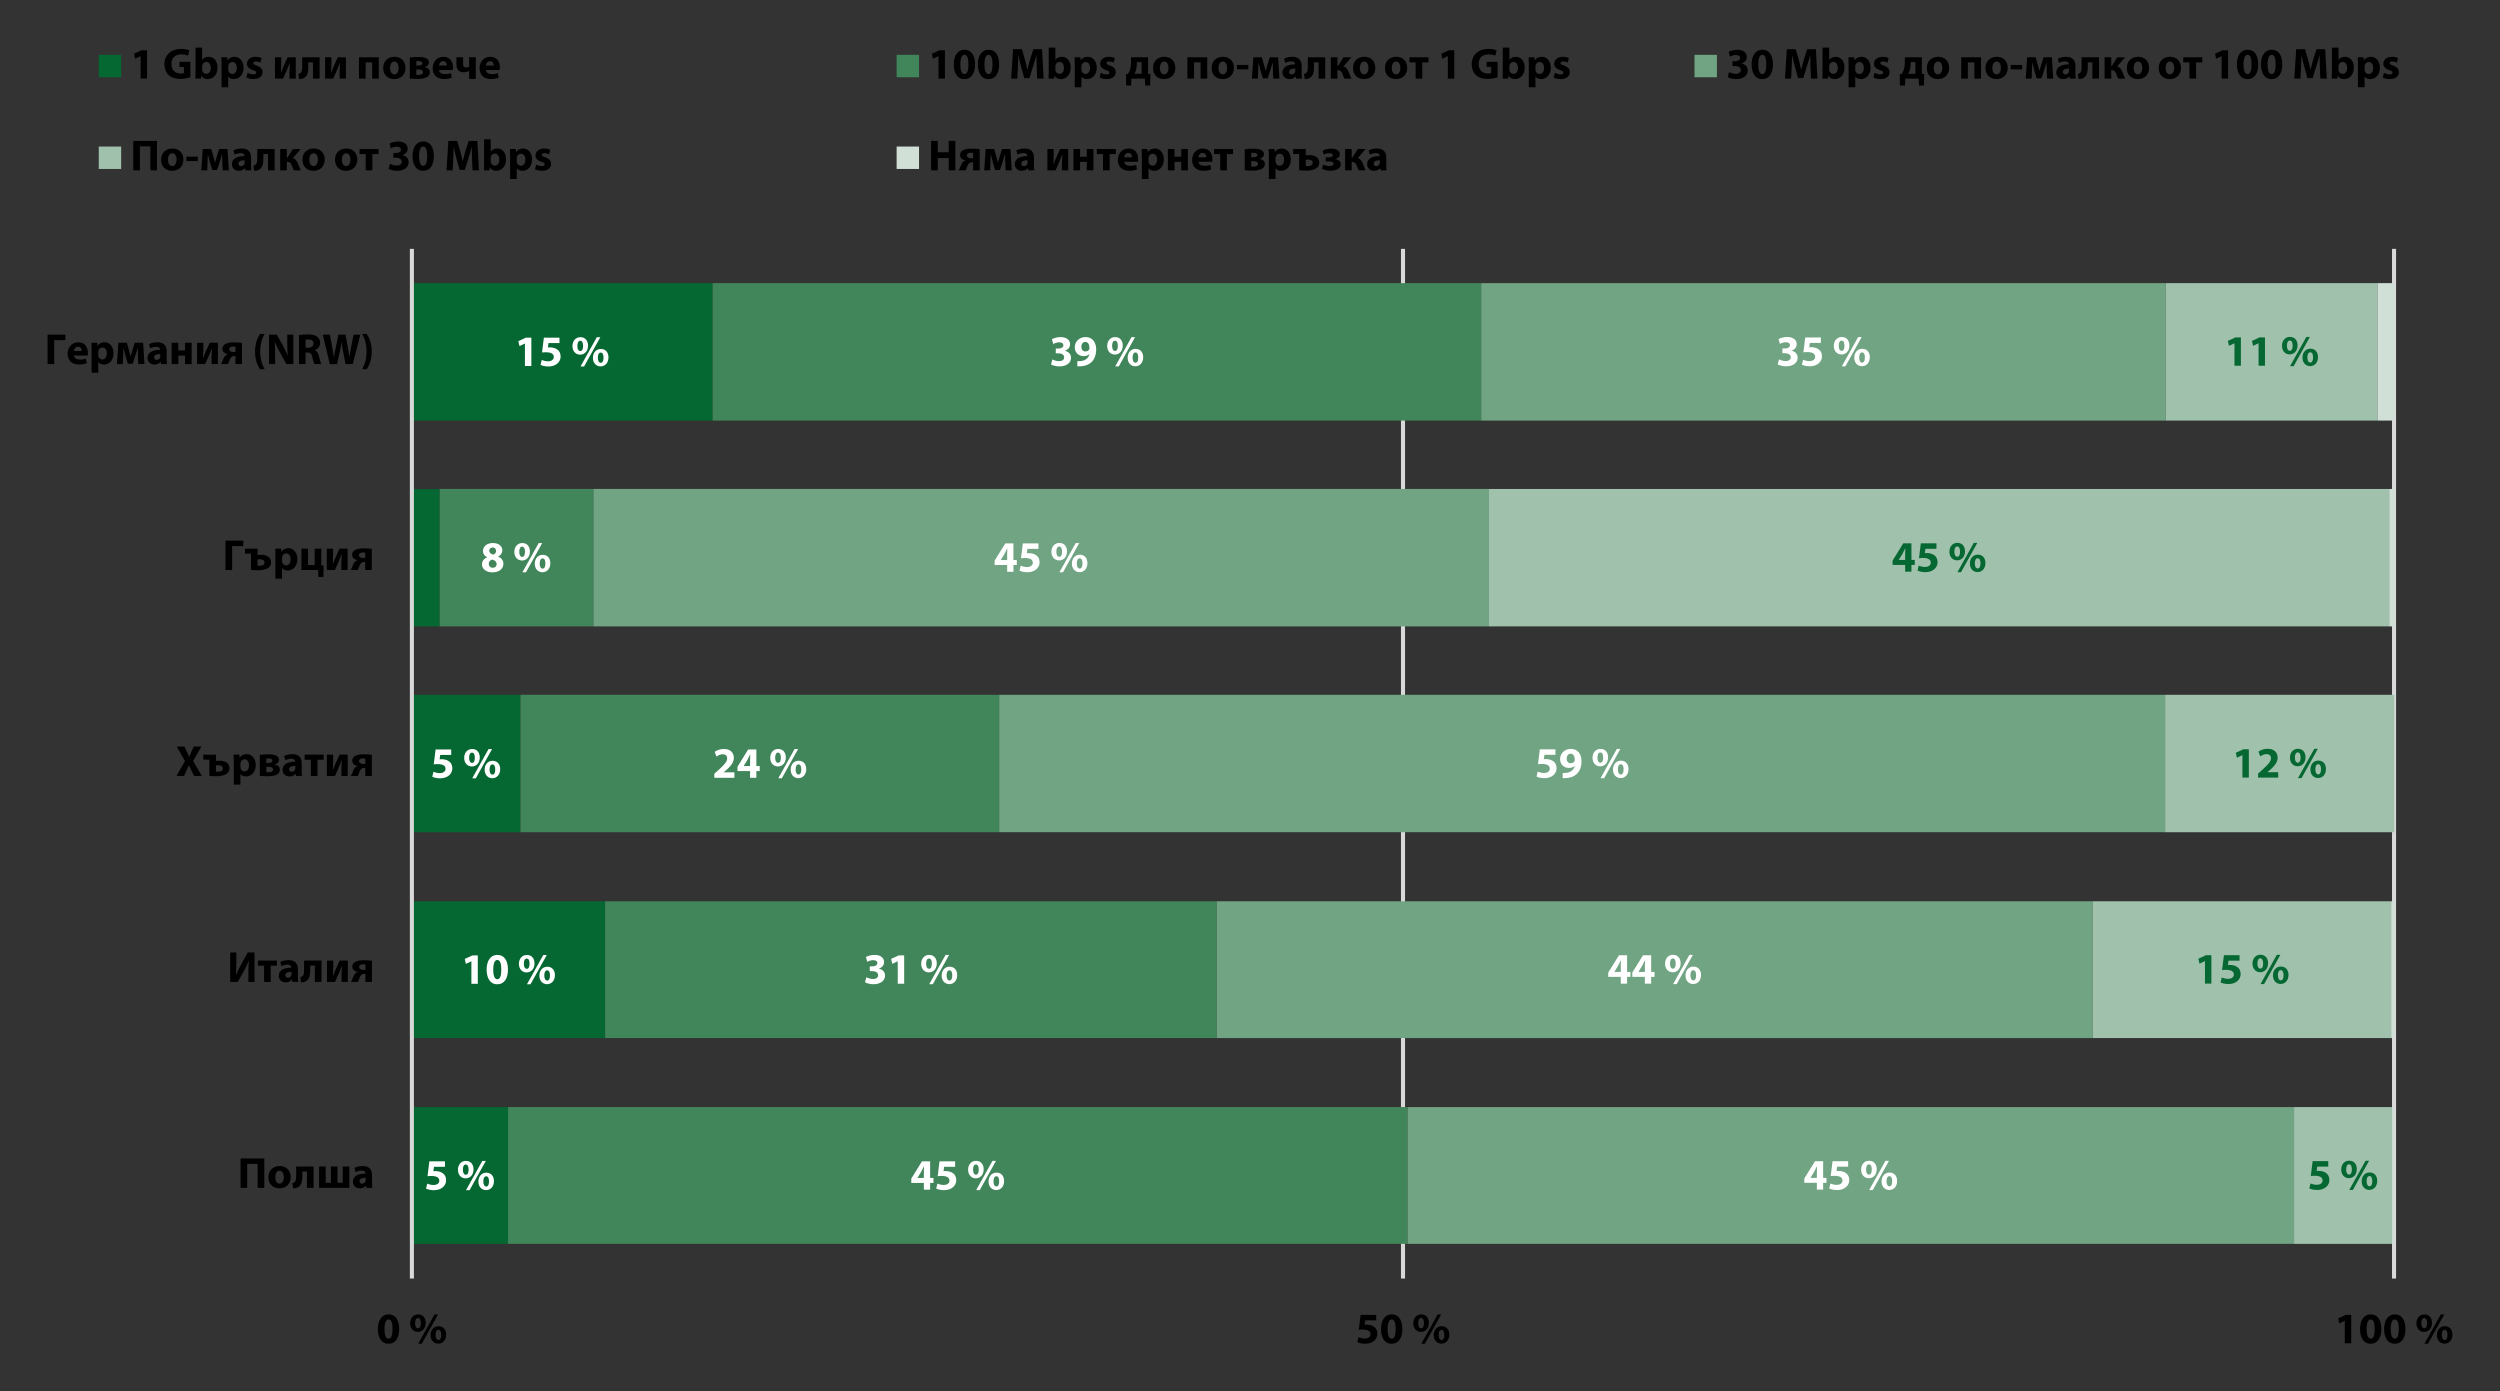 <?xml version="1.0" encoding="UTF-8"?><svg id="a" xmlns="http://www.w3.org/2000/svg" xmlns:xlink="http://www.w3.org/1999/xlink" viewBox="0 0 446.761 248.636"><rect x="0" y="0" width="446.761" height="248.636" fill="#333333" stroke="none"/><defs><style>.c,.d{fill:none;}.e{fill:#fff;}.f{fill:#a0c1ac;}.g{fill:#d1e0d6;}.h{fill:#41855a;}.i{fill:#056731;}.j{fill:#70a483;}.d{stroke:#d9d9d9;stroke-linejoin:round;stroke-width:.727px;}.k{clip-path:url(#b);}</style><clipPath id="b"><rect class="c" width="446.761" height="248.636"/></clipPath></defs><g class="k"><path class="d" d="M427.827,44.479V228.476M250.723,44.479V228.476"/><rect class="i" x="73.606" y="87.412" width="4.952" height="24.533"/><path class="i" d="M73.606,222.288h17.185v-24.444h-17.185v24.444Zm0-36.783h34.528v-24.444h-34.528v24.444Zm0-36.782h19.396v-24.56h-19.396v24.56Zm0-73.566h53.734v-24.56h-53.734v24.56Z"/><path class="h" d="M264.691,75.158H127.339v-24.56h137.352v24.56ZM106.038,111.94h-27.47v-24.56h27.47v24.56Zm72.517,36.783H93.001v-24.56h85.554v24.56Zm38.878,36.782H108.133v-24.444h109.3v24.444Zm34.105,36.782H90.79v-24.444H251.538v24.444Z"/><path class="j" d="M387.028,75.158h-122.336v-24.56h122.336v24.56Zm-120.94,36.782H106.038v-24.56h160.05v24.56Zm120.823,36.783H178.555v-24.56h208.356v24.56Zm-12.92,36.782H217.433v-24.444h156.558v24.444Zm35.968,36.782H251.539v-24.444h158.42v24.444Z"/><path class="f" d="M424.858,75.158h-37.83v-24.56h37.83v24.56Zm2.095,36.782h-160.865v-24.56h160.865v24.56Zm.931,36.783h-40.973v-24.56h40.973v24.56Zm-.582,36.782h-53.311v-24.444h53.311v24.444Zm.233,36.782h-17.576v-24.444h17.576v24.444Z"/><rect class="g" x="427.523" y="197.81" width=".304" height="24.533"/><path class="g" d="M427.884,75.158h-3.026v-24.56h3.026v24.56Zm0,36.782h-.931v-24.56h.931v24.56Zm0,73.565h-.582v-24.444h.582v24.444Z"/><line class="d" x1="73.606" y1="228.476" x2="73.606" y2="44.479"/><path class="e" d="M79.52,207.541h-2.792l-.328,2.659c.203-.031,.398-.047,.678-.047,1.014,0,1.427,.32,1.427,.842,0,.538-.523,.772-1.014,.772-.46,0-.92-.14-1.139-.25l-.218,.889c.281,.148,.795,.289,1.412,.289,1.365,0,2.176-.834,2.176-1.778,0-.593-.234-1.014-.616-1.271-.351-.257-.85-.367-1.334-.367-.125,0-.218,.008-.328,.016l.109-.78h1.965v-.975Z"/><path class="e" d="M86.89,210.208c.359,0,.499,.398,.499,.912,0,.569-.164,.912-.499,.912s-.523-.382-.515-.912c0-.507,.156-.912,.507-.912h.008Zm.016-.647c-.858,0-1.412,.686-1.412,1.591,0,.951,.608,1.529,1.373,1.529,.733,0,1.404-.562,1.404-1.614,0-.866-.491-1.505-1.357-1.505h-.008Zm-2.995,3.135l2.909-5.233h-.632l-2.917,5.233h.64Zm-.678-4.594c.367,0,.507,.398,.507,.912,0,.577-.164,.92-.499,.92-.343,0-.53-.382-.523-.912,0-.515,.156-.92,.507-.92h.008Zm.023-.647c-.866,0-1.419,.686-1.419,1.591,0,.951,.608,1.536,1.38,1.536,.733,0,1.404-.562,1.404-1.614,0-.873-.491-1.513-1.357-1.513h-.008Z"/><polygon class="e" points="84.238 175.808 85.384 175.808 85.384 170.738 84.41 170.738 83.06 171.362 83.255 172.251 84.222 171.791 84.238 171.791 84.238 175.808"/><path class="e" d="M88.871,174.996c-.452,0-.733-.562-.725-1.731,0-1.146,.281-1.716,.725-1.716,.476,0,.717,.593,.717,1.716,0,1.154-.25,1.731-.71,1.731h-.008Zm-.008,.897c1.279,0,1.911-1.084,1.911-2.644,0-1.388-.538-2.597-1.887-2.597-1.31,0-1.926,1.154-1.926,2.628,.008,1.435,.585,2.613,1.895,2.613h.008Z"/><path class="e" d="M97.785,173.406c.359,0,.499,.398,.499,.912,0,.569-.164,.912-.499,.912s-.523-.382-.515-.912c0-.507,.156-.912,.507-.912h.008Zm.016-.647c-.858,0-1.412,.686-1.412,1.591,0,.951,.608,1.529,1.373,1.529,.733,0,1.404-.562,1.404-1.614,0-.866-.491-1.505-1.357-1.505h-.008Zm-2.995,3.135l2.909-5.233h-.632l-2.917,5.233h.64Zm-.678-4.593c.367,0,.507,.398,.507,.912,0,.577-.164,.92-.499,.92-.343,0-.53-.382-.523-.912,0-.515,.156-.92,.507-.92h.008Zm.023-.647c-.866,0-1.419,.686-1.419,1.591,0,.951,.608,1.536,1.38,1.536,.733,0,1.404-.562,1.404-1.614,0-.873-.491-1.513-1.357-1.513h-.008Z"/><path class="e" d="M80.635,133.936h-2.792l-.328,2.659c.203-.031,.398-.047,.678-.047,1.014,0,1.427,.32,1.427,.842,0,.538-.523,.772-1.014,.772-.46,0-.92-.14-1.139-.25l-.218,.889c.281,.148,.795,.289,1.412,.289,1.365,0,2.176-.835,2.176-1.778,0-.593-.234-1.014-.616-1.271-.351-.257-.85-.367-1.334-.367-.125,0-.218,.008-.328,.016l.109-.78h1.965v-.975Z"/><path class="e" d="M88.005,136.603c.359,0,.499,.398,.499,.912,0,.569-.164,.912-.499,.912s-.523-.382-.515-.912c0-.507,.156-.912,.507-.912h.008Zm.016-.647c-.858,0-1.412,.686-1.412,1.591,0,.951,.608,1.529,1.373,1.529,.733,0,1.404-.562,1.404-1.614,0-.866-.491-1.505-1.357-1.505h-.008Zm-2.995,3.135l2.909-5.233h-.632l-2.917,5.233h.639Zm-.678-4.594c.367,0,.507,.398,.507,.913,0,.577-.164,.92-.499,.92-.343,0-.53-.382-.523-.912,0-.515,.156-.92,.507-.92h.008Zm.023-.647c-.866,0-1.419,.686-1.419,1.591,0,.951,.608,1.536,1.38,1.536,.733,0,1.404-.562,1.404-1.614,0-.873-.491-1.513-1.357-1.513h-.008Z"/><polygon class="e" points="93.807 65.408 94.954 65.408 94.954 60.339 93.979 60.339 92.63 60.962 92.825 61.852 93.792 61.391 93.807 61.391 93.807 65.408"/><path class="e" d="M99.984,60.339h-2.792l-.328,2.659c.203-.031,.398-.047,.678-.047,1.014,0,1.427,.32,1.427,.842,0,.538-.523,.772-1.014,.772-.46,0-.92-.14-1.139-.25l-.218,.889c.281,.148,.795,.288,1.412,.288,1.365,0,2.176-.834,2.176-1.778,0-.593-.234-1.014-.616-1.271-.351-.257-.85-.367-1.334-.367-.125,0-.218,.008-.328,.016l.109-.78h1.965v-.975Z"/><path class="e" d="M107.354,63.006c.359,0,.499,.398,.499,.912,0,.569-.164,.912-.499,.912s-.522-.382-.515-.912c0-.507,.156-.912,.507-.912h.008Zm.016-.647c-.858,0-1.412,.686-1.412,1.591,0,.951,.608,1.529,1.373,1.529,.733,0,1.404-.562,1.404-1.614,0-.866-.491-1.505-1.357-1.505h-.008Zm-2.995,3.135l2.909-5.233h-.632l-2.917,5.233h.64Zm-.679-4.593c.367,0,.507,.398,.507,.912,0,.577-.164,.92-.499,.92-.343,0-.53-.382-.523-.913,0-.515,.156-.92,.507-.92h.008Zm.023-.647c-.866,0-1.419,.686-1.419,1.591,0,.951,.608,1.536,1.38,1.536,.733,0,1.404-.562,1.404-1.614,0-.874-.491-1.513-1.357-1.513h-.008Z"/><path class="e" d="M163.95,210.504l.008-.016,.671-1.107c.172-.32,.312-.616,.476-.944h.023c-.016,.328-.031,.639-.031,.944v1.123h-1.146Zm2.27,2.098v-1.209h.6v-.889h-.6v-2.971h-1.458l-1.911,3.088v.772h2.246v1.209h1.123Z"/><path class="e" d="M170.688,207.533h-2.792l-.327,2.659c.203-.031,.398-.047,.678-.047,1.014,0,1.427,.32,1.427,.842,0,.538-.523,.772-1.014,.772-.46,0-.92-.14-1.139-.25l-.218,.889c.281,.148,.796,.289,1.412,.289,1.365,0,2.176-.834,2.176-1.778,0-.593-.234-1.014-.616-1.271-.351-.257-.85-.367-1.334-.367-.125,0-.218,.008-.327,.016l.109-.78h1.965v-.975Z"/><path class="e" d="M178.058,210.2c.359,0,.499,.398,.499,.912,0,.569-.164,.912-.499,.912s-.523-.382-.515-.912c0-.507,.156-.912,.507-.912h.008Zm.016-.647c-.858,0-1.411,.686-1.411,1.591,0,.951,.608,1.529,1.372,1.529,.733,0,1.404-.562,1.404-1.614,0-.866-.491-1.505-1.357-1.505h-.008Zm-2.995,3.135l2.909-5.233h-.632l-2.917,5.233h.64Zm-.679-4.593c.367,0,.507,.398,.507,.912,0,.577-.164,.92-.499,.92-.343,0-.53-.382-.523-.912,0-.515,.156-.92,.507-.92h.008Zm.023-.647c-.866,0-1.419,.686-1.419,1.591,0,.951,.608,1.536,1.38,1.536,.733,0,1.404-.562,1.404-1.614,0-.873-.491-1.513-1.357-1.513h-.008Z"/><path class="e" d="M154.583,175.535c.296,.179,.85,.351,1.505,.351,1.287,0,2.075-.655,2.075-1.544,0-.671-.491-1.131-1.1-1.24v-.016c.624-.211,.928-.64,.928-1.178,0-.694-.601-1.263-1.677-1.263-.663,0-1.263,.187-1.568,.382l.242,.858c.203-.125,.639-.304,1.053-.304,.507,0,.749,.226,.749,.53,0,.429-.499,.585-.897,.585h-.46v.85h.483c.515,0,1.014,.226,1.014,.733,0,.374-.312,.671-.928,.671-.483,0-.967-.195-1.178-.312l-.242,.897Z"/><polygon class="e" points="160.432 175.8 161.579 175.8 161.579 170.731 160.604 170.731 159.255 171.354 159.45 172.244 160.417 171.783 160.432 171.783 160.432 175.8"/><path class="e" d="M169.674,173.398c.359,0,.499,.398,.499,.912,0,.569-.164,.912-.499,.912s-.523-.382-.515-.912c0-.507,.156-.912,.507-.912h.008Zm.016-.647c-.858,0-1.412,.686-1.412,1.591,0,.951,.608,1.529,1.373,1.529,.733,0,1.404-.562,1.404-1.614,0-.866-.491-1.505-1.357-1.505h-.008Zm-2.995,3.135l2.909-5.233h-.632l-2.917,5.233h.639Zm-.678-4.593c.367,0,.507,.398,.507,.912,0,.577-.164,.92-.499,.92-.343,0-.53-.382-.522-.912,0-.515,.156-.92,.507-.92h.008Zm.023-.647c-.866,0-1.419,.686-1.419,1.591,0,.951,.608,1.536,1.38,1.536,.733,0,1.404-.562,1.404-1.614,0-.873-.491-1.513-1.357-1.513h-.008Z"/><path class="e" d="M131.242,138.997v-.975h-1.919v-.016l.468-.39c.741-.655,1.349-1.334,1.349-2.184,0-.92-.624-1.591-1.778-1.591-.678,0-1.279,.234-1.653,.522l.335,.842c.265-.195,.647-.413,1.084-.413,.585,0,.827,.327,.827,.741-.008,.593-.546,1.162-1.661,2.16l-.647,.585v.717h3.595Z"/><path class="e" d="M132.895,136.899l.008-.016,.671-1.108c.172-.32,.312-.616,.476-.944h.023c-.016,.327-.031,.639-.031,.944v1.123h-1.146Zm2.269,2.098v-1.209h.6v-.889h-.6v-2.971h-1.458l-1.911,3.088v.772h2.246v1.209h1.123Z"/><path class="e" d="M142.698,136.595c.359,0,.499,.398,.499,.912,0,.569-.164,.912-.499,.912s-.523-.382-.515-.912c0-.507,.156-.912,.507-.912h.008Zm.016-.647c-.858,0-1.412,.686-1.412,1.591,0,.951,.608,1.528,1.373,1.528,.733,0,1.404-.561,1.404-1.614,0-.866-.491-1.505-1.357-1.505h-.008Zm-2.995,3.135l2.909-5.233h-.632l-2.917,5.233h.64Zm-.678-4.593c.367,0,.507,.398,.507,.912,0,.577-.164,.92-.499,.92-.343,0-.53-.382-.523-.912,0-.515,.156-.92,.507-.92h.008Zm.023-.647c-.866,0-1.419,.686-1.419,1.591,0,.951,.608,1.536,1.38,1.536,.733,0,1.404-.562,1.404-1.614,0-.873-.491-1.513-1.357-1.513h-.008Z"/><path class="e" d="M88.044,97.843c.429,0,.608,.312,.608,.632,0,.312-.242,.562-.515,.639-.406-.125-.71-.343-.71-.686,0-.312,.203-.585,.608-.585h.008Zm.008,3.619c-.437,0-.717-.343-.71-.71,0-.367,.226-.647,.616-.757,.46,.125,.795,.39,.795,.834,0,.359-.281,.632-.694,.632h-.008Zm.031-4.422c-1.006,0-1.778,.569-1.778,1.427,0,.445,.242,.858,.733,1.115v.016c-.554,.242-.905,.663-.905,1.271,0,.686,.593,1.412,1.88,1.412,1.178,0,1.95-.624,1.95-1.544,0-.647-.437-1.068-.936-1.256v-.023c.507-.25,.741-.678,.741-1.115,0-.616-.491-1.302-1.677-1.302h-.008Z"/><path class="e" d="M96.966,99.793c.359,0,.499,.398,.499,.912,0,.569-.164,.912-.499,.912s-.523-.382-.515-.912c0-.507,.156-.912,.507-.912h.008Zm.016-.647c-.858,0-1.412,.686-1.412,1.591,0,.952,.608,1.529,1.373,1.529,.733,0,1.404-.562,1.404-1.614,0-.866-.491-1.505-1.357-1.505h-.008Zm-2.995,3.135l2.909-5.233h-.632l-2.917,5.233h.64Zm-.678-4.594c.367,0,.507,.398,.507,.912,0,.577-.164,.92-.499,.92-.343,0-.53-.382-.523-.912,0-.515,.156-.92,.507-.92h.008Zm.023-.647c-.866,0-1.419,.686-1.419,1.591,0,.952,.608,1.536,1.38,1.536,.733,0,1.404-.562,1.404-1.614,0-.873-.491-1.513-1.357-1.513h-.008Z"/><path class="e" d="M187.822,65.127c.296,.179,.85,.351,1.505,.351,1.287,0,2.074-.655,2.074-1.544,0-.671-.491-1.131-1.1-1.24v-.016c.624-.211,.928-.64,.928-1.178,0-.694-.6-1.263-1.677-1.263-.663,0-1.263,.187-1.568,.382l.242,.858c.203-.125,.64-.304,1.053-.304,.507,0,.749,.226,.749,.53,0,.429-.499,.585-.897,.585h-.46v.85h.484c.515,0,1.014,.226,1.014,.733,0,.374-.312,.671-.928,.671-.484,0-.967-.195-1.178-.312l-.242,.897Z"/><path class="e" d="M193.944,61.103c.538,0,.749,.53,.741,1.068,0,.148-.016,.226-.055,.304-.117,.179-.335,.327-.671,.327-.476,0-.717-.374-.717-.811,0-.53,.296-.889,.694-.889h.008Zm-1.419,4.359c.133,.008,.343,.016,.538,0,.796-.031,1.466-.265,1.95-.71,.546-.507,.881-1.271,.881-2.332,0-1.185-.616-2.184-1.918-2.184-1.115,0-1.911,.834-1.911,1.825s.717,1.583,1.575,1.583c.468,0,.796-.133,1.029-.367l.016,.008c-.086,.382-.304,.717-.639,.936-.273,.187-.639,.296-1.006,.312-.234,.016-.359,.023-.515,0v.928Z"/><path class="e" d="M202.912,62.99c.359,0,.499,.398,.499,.913,0,.569-.164,.912-.499,.912s-.523-.382-.515-.912c0-.507,.156-.913,.507-.913h.008Zm.016-.647c-.858,0-1.412,.686-1.412,1.591,0,.951,.608,1.528,1.373,1.528,.733,0,1.404-.561,1.404-1.614,0-.866-.491-1.505-1.357-1.505h-.008Zm-2.995,3.135l2.909-5.233h-.632l-2.917,5.233h.64Zm-.678-4.594c.367,0,.507,.398,.507,.913,0,.577-.164,.92-.499,.92-.343,0-.53-.382-.523-.913,0-.515,.156-.92,.507-.92h.008Zm.023-.647c-.866,0-1.419,.686-1.419,1.591,0,.951,.608,1.536,1.38,1.536,.733,0,1.404-.562,1.404-1.614,0-.874-.491-1.513-1.357-1.513h-.008Z"/><path class="e" d="M323.536,210.489l.008-.016,.671-1.107c.172-.32,.312-.616,.476-.944h.023c-.016,.328-.031,.639-.031,.944v1.123h-1.146Zm2.269,2.098v-1.209h.6v-.889h-.6v-2.971h-1.458l-1.911,3.088v.772h2.246v1.209h1.123Z"/><path class="e" d="M330.275,207.517h-2.792l-.328,2.659c.203-.031,.398-.047,.678-.047,1.014,0,1.427,.32,1.427,.842,0,.538-.523,.772-1.014,.772-.46,0-.92-.14-1.139-.25l-.218,.889c.281,.148,.796,.289,1.412,.289,1.365,0,2.176-.834,2.176-1.778,0-.593-.234-1.014-.616-1.271-.351-.257-.85-.367-1.334-.367-.125,0-.218,.008-.328,.016l.109-.78h1.965v-.975Z"/><path class="e" d="M337.645,210.185c.359,0,.499,.398,.499,.912,0,.569-.164,.912-.499,.912s-.522-.382-.515-.912c0-.507,.156-.912,.507-.912h.008Zm.016-.647c-.858,0-1.412,.686-1.412,1.591,0,.951,.608,1.529,1.373,1.529,.733,0,1.404-.562,1.404-1.614,0-.866-.491-1.505-1.357-1.505h-.008Zm-2.995,3.135l2.909-5.233h-.632l-2.917,5.233h.64Zm-.678-4.594c.366,0,.507,.398,.507,.912,0,.577-.164,.92-.499,.92-.343,0-.53-.382-.522-.912,0-.515,.156-.92,.507-.92h.008Zm.023-.647c-.866,0-1.419,.686-1.419,1.591,0,.951,.608,1.536,1.38,1.536,.733,0,1.404-.562,1.404-1.614,0-.873-.491-1.513-1.357-1.513h-.008Z"/><path class="e" d="M288.496,173.686l.008-.016,.671-1.107c.172-.32,.312-.616,.476-.944h.023c-.016,.328-.031,.639-.031,.944v1.123h-1.147Zm2.27,2.098v-1.209h.6v-.889h-.6v-2.971h-1.458l-1.911,3.088v.772h2.246v1.209h1.123Z"/><path class="e" d="M292.801,173.686l.008-.016,.671-1.107c.172-.32,.312-.616,.476-.944h.023c-.016,.328-.031,.639-.031,.944v1.123h-1.146Zm2.269,2.098v-1.209h.6v-.889h-.6v-2.971h-1.458l-1.911,3.088v.772h2.246v1.209h1.123Z"/><path class="e" d="M302.604,173.382c.359,0,.499,.398,.499,.912,0,.569-.164,.912-.499,.912s-.522-.382-.515-.912c0-.507,.156-.912,.507-.912h.008Zm.016-.647c-.858,0-1.412,.686-1.412,1.591,0,.951,.608,1.529,1.373,1.529,.733,0,1.404-.562,1.404-1.614,0-.866-.491-1.505-1.357-1.505h-.008Zm-2.995,3.135l2.909-5.233h-.632l-2.917,5.233h.639Zm-.678-4.594c.367,0,.507,.398,.507,.912,0,.577-.164,.92-.499,.92-.343,0-.53-.382-.522-.912,0-.515,.156-.92,.507-.92h.008Zm.023-.647c-.866,0-1.419,.686-1.419,1.591,0,.951,.608,1.536,1.38,1.536,.733,0,1.404-.562,1.404-1.614,0-.873-.491-1.513-1.357-1.513h-.008Z"/><path class="e" d="M277.968,133.912h-2.792l-.328,2.659c.203-.031,.398-.047,.678-.047,1.014,0,1.427,.32,1.427,.842,0,.538-.522,.772-1.014,.772-.46,0-.92-.14-1.139-.25l-.218,.889c.281,.148,.796,.288,1.412,.288,1.365,0,2.176-.834,2.176-1.778,0-.593-.234-1.014-.616-1.271-.351-.257-.85-.367-1.334-.367-.125,0-.218,.008-.328,.016l.109-.78h1.965v-.975Z"/><path class="e" d="M280.674,134.692c.538,0,.749,.53,.741,1.068,0,.148-.016,.226-.055,.304-.117,.179-.335,.327-.671,.327-.476,0-.717-.374-.717-.811,0-.53,.296-.889,.694-.889h.008Zm-1.419,4.36c.132,.008,.343,.016,.538,0,.796-.031,1.466-.265,1.95-.71,.546-.507,.881-1.271,.881-2.332,0-1.185-.616-2.184-1.918-2.184-1.115,0-1.911,.835-1.911,1.825s.717,1.583,1.575,1.583c.468,0,.796-.133,1.029-.367l.016,.008c-.086,.382-.304,.717-.639,.936-.273,.187-.639,.296-1.006,.312-.234,.016-.359,.023-.515,0v.928Z"/><path class="e" d="M289.643,136.58c.359,0,.499,.398,.499,.912,0,.569-.164,.912-.499,.912s-.523-.382-.515-.912c0-.507,.156-.912,.507-.912h.008Zm.016-.647c-.858,0-1.412,.686-1.412,1.591,0,.951,.608,1.529,1.373,1.529,.733,0,1.404-.562,1.404-1.614,0-.866-.491-1.505-1.357-1.505h-.008Zm-2.995,3.135l2.909-5.233h-.632l-2.917,5.233h.639Zm-.678-4.593c.367,0,.507,.398,.507,.912,0,.577-.164,.92-.499,.92-.343,0-.53-.382-.523-.912,0-.515,.156-.92,.507-.92h.008Zm.023-.647c-.866,0-1.419,.686-1.419,1.591,0,.951,.608,1.536,1.38,1.536,.733,0,1.404-.562,1.404-1.614,0-.873-.491-1.513-1.357-1.513h-.008Z"/><path class="e" d="M178.837,100.081l.008-.016,.671-1.107c.172-.32,.312-.616,.476-.944h.023c-.016,.328-.031,.64-.031,.944v1.123h-1.146Zm2.27,2.098v-1.209h.601v-.889h-.601v-2.971h-1.458l-1.911,3.088v.772h2.246v1.209h1.123Z"/><path class="e" d="M185.576,97.11h-2.792l-.327,2.659c.203-.031,.398-.047,.678-.047,1.014,0,1.427,.32,1.427,.842,0,.538-.522,.772-1.014,.772-.46,0-.92-.14-1.139-.25l-.218,.889c.281,.148,.796,.289,1.412,.289,1.365,0,2.176-.835,2.176-1.778,0-.593-.234-1.014-.616-1.271-.351-.257-.85-.367-1.333-.367-.125,0-.218,.008-.328,.016l.109-.78h1.965v-.975Z"/><path class="e" d="M192.945,99.777c.359,0,.499,.398,.499,.912,0,.569-.164,.913-.499,.913s-.522-.382-.515-.913c0-.507,.156-.912,.507-.912h.008Zm.016-.647c-.858,0-1.411,.686-1.411,1.591,0,.951,.608,1.529,1.373,1.529,.733,0,1.404-.561,1.404-1.614,0-.866-.491-1.505-1.357-1.505h-.008Zm-2.995,3.135l2.909-5.233h-.632l-2.917,5.233h.639Zm-.678-4.594c.367,0,.507,.398,.507,.912,0,.577-.164,.92-.499,.92-.343,0-.53-.382-.523-.913,0-.515,.156-.92,.507-.92h.008Zm.023-.647c-.866,0-1.419,.686-1.419,1.591,0,.951,.608,1.536,1.38,1.536,.733,0,1.404-.561,1.404-1.614,0-.873-.491-1.513-1.357-1.513h-.008Z"/><path class="e" d="M317.672,65.111c.296,.179,.85,.351,1.505,.351,1.287,0,2.074-.655,2.074-1.544,0-.671-.491-1.131-1.1-1.24v-.016c.624-.211,.928-.639,.928-1.178,0-.694-.6-1.264-1.677-1.264-.663,0-1.263,.187-1.568,.382l.242,.858c.203-.125,.639-.304,1.053-.304,.507,0,.749,.226,.749,.53,0,.429-.499,.585-.897,.585h-.46v.85h.484c.515,0,1.014,.226,1.014,.733,0,.374-.312,.671-.928,.671-.483,0-.967-.195-1.178-.312l-.242,.897Z"/><path class="e" d="M325.393,60.307h-2.792l-.327,2.659c.203-.031,.398-.047,.678-.047,1.014,0,1.427,.32,1.427,.842,0,.538-.522,.772-1.014,.772-.46,0-.92-.14-1.139-.25l-.218,.889c.281,.148,.796,.288,1.412,.288,1.365,0,2.176-.834,2.176-1.778,0-.593-.234-1.014-.616-1.271-.351-.257-.85-.366-1.334-.366-.125,0-.218,.008-.327,.016l.109-.78h1.965v-.975Z"/><path class="e" d="M332.762,62.975c.359,0,.499,.398,.499,.913,0,.569-.164,.912-.499,.912s-.522-.382-.515-.912c0-.507,.156-.913,.507-.913h.008Zm.016-.647c-.858,0-1.412,.686-1.412,1.591,0,.951,.608,1.529,1.373,1.529,.733,0,1.404-.561,1.404-1.614,0-.866-.491-1.505-1.357-1.505h-.008Zm-2.995,3.135l2.909-5.233h-.632l-2.917,5.233h.639Zm-.678-4.593c.367,0,.507,.398,.507,.912,0,.577-.164,.92-.499,.92-.343,0-.53-.382-.523-.912,0-.515,.156-.92,.507-.92h.008Zm.023-.647c-.866,0-1.419,.686-1.419,1.591,0,.951,.608,1.536,1.38,1.536,.733,0,1.404-.562,1.404-1.614,0-.873-.491-1.513-1.357-1.513h-.008Z"/><path class="i" d="M416.069,207.502h-2.792l-.328,2.659c.203-.031,.398-.047,.678-.047,1.014,0,1.427,.32,1.427,.842,0,.538-.522,.772-1.014,.772-.46,0-.92-.14-1.139-.25l-.218,.889c.281,.148,.796,.289,1.412,.289,1.365,0,2.176-.834,2.176-1.778,0-.593-.234-1.014-.616-1.271-.351-.257-.85-.367-1.334-.367-.125,0-.218,.008-.328,.016l.109-.78h1.965v-.975Z"/><path class="i" d="M423.439,210.169c.359,0,.499,.398,.499,.912,0,.569-.164,.912-.499,.912s-.522-.382-.515-.912c0-.507,.156-.912,.507-.912h.008Zm.016-.647c-.858,0-1.412,.686-1.412,1.591,0,.951,.608,1.529,1.373,1.529,.733,0,1.404-.562,1.404-1.614,0-.866-.491-1.505-1.357-1.505h-.008Zm-2.995,3.135l2.909-5.233h-.632l-2.917,5.233h.639Zm-.678-4.594c.367,0,.507,.398,.507,.912,0,.577-.164,.92-.499,.92-.343,0-.53-.382-.523-.912,0-.515,.156-.92,.507-.92h.008Zm.023-.647c-.866,0-1.419,.686-1.419,1.591,0,.951,.608,1.536,1.38,1.536,.733,0,1.404-.562,1.404-1.614,0-.873-.491-1.513-1.357-1.513h-.008Z"/><polygon class="i" points="394.038 175.769 395.184 175.769 395.184 170.699 394.209 170.699 392.86 171.323 393.055 172.212 394.022 171.752 394.038 171.752 394.038 175.769"/><path class="i" d="M400.214,170.699h-2.792l-.328,2.659c.203-.031,.398-.047,.678-.047,1.014,0,1.427,.32,1.427,.842,0,.538-.523,.772-1.014,.772-.46,0-.92-.14-1.139-.25l-.218,.889c.281,.148,.796,.289,1.412,.289,1.365,0,2.176-.834,2.176-1.778,0-.593-.234-1.014-.616-1.271-.351-.257-.85-.367-1.334-.367-.125,0-.218,.008-.327,.016l.109-.78h1.965v-.975Z"/><path class="i" d="M407.584,173.367c.359,0,.499,.398,.499,.912,0,.569-.164,.912-.499,.912s-.522-.382-.515-.912c0-.507,.156-.912,.507-.912h.008Zm.016-.647c-.858,0-1.412,.686-1.412,1.591,0,.951,.608,1.529,1.373,1.529,.733,0,1.404-.562,1.404-1.614,0-.866-.491-1.505-1.357-1.505h-.008Zm-2.995,3.135l2.909-5.233h-.632l-2.917,5.233h.639Zm-.678-4.593c.366,0,.507,.398,.507,.912,0,.577-.164,.92-.499,.92-.343,0-.53-.382-.522-.912,0-.515,.156-.92,.507-.92h.008Zm.023-.647c-.866,0-1.419,.686-1.419,1.591,0,.951,.608,1.536,1.38,1.536,.733,0,1.404-.562,1.404-1.614,0-.873-.491-1.513-1.357-1.513h-.008Z"/><polygon class="i" points="400.729 138.966 401.875 138.966 401.875 133.897 400.901 133.897 399.551 134.521 399.746 135.41 400.713 134.95 400.729 134.95 400.729 138.966"/><path class="i" d="M407.124,138.966v-.975h-1.918v-.016l.468-.39c.741-.655,1.349-1.334,1.349-2.184,0-.92-.624-1.591-1.778-1.591-.678,0-1.279,.234-1.653,.522l.335,.842c.265-.195,.647-.413,1.084-.413,.585,0,.827,.327,.827,.741-.008,.593-.546,1.162-1.661,2.16l-.647,.585v.717h3.595Z"/><path class="i" d="M414.276,136.564c.359,0,.499,.398,.499,.912,0,.569-.164,.912-.499,.912s-.523-.382-.515-.912c0-.507,.156-.912,.507-.912h.008Zm.016-.647c-.858,0-1.412,.686-1.412,1.591,0,.951,.608,1.529,1.373,1.529,.733,0,1.404-.562,1.404-1.614,0-.866-.491-1.505-1.357-1.505h-.008Zm-2.995,3.135l2.909-5.233h-.632l-2.917,5.233h.639Zm-.678-4.593c.367,0,.507,.398,.507,.912,0,.577-.164,.92-.499,.92-.343,0-.53-.382-.523-.912,0-.515,.156-.92,.507-.92h.008Zm.023-.647c-.866,0-1.419,.686-1.419,1.591,0,.951,.608,1.536,1.38,1.536,.733,0,1.404-.562,1.404-1.614,0-.874-.491-1.513-1.357-1.513h-.008Z"/><path class="i" d="M339.313,100.066l.008-.016,.671-1.107c.172-.32,.312-.616,.476-.944h.023c-.016,.328-.031,.639-.031,.944v1.123h-1.147Zm2.27,2.098v-1.209h.601v-.889h-.601v-2.971h-1.458l-1.911,3.088v.772h2.246v1.209h1.123Z"/><path class="i" d="M346.052,97.094h-2.792l-.328,2.659c.203-.031,.398-.047,.678-.047,1.014,0,1.427,.32,1.427,.842,0,.538-.522,.772-1.014,.772-.46,0-.92-.14-1.139-.249l-.218,.889c.281,.148,.796,.289,1.412,.289,1.365,0,2.176-.835,2.176-1.778,0-.593-.234-1.014-.616-1.271-.351-.257-.85-.367-1.334-.367-.125,0-.218,.008-.328,.016l.109-.78h1.965v-.975Z"/><path class="i" d="M353.422,99.762c.359,0,.499,.398,.499,.912,0,.569-.164,.912-.499,.912s-.523-.382-.515-.912c0-.507,.156-.912,.507-.912h.008Zm.016-.647c-.858,0-1.411,.686-1.411,1.591,0,.951,.608,1.529,1.373,1.529,.733,0,1.404-.562,1.404-1.614,0-.866-.491-1.505-1.357-1.505h-.008Zm-2.995,3.135l2.909-5.233h-.632l-2.917,5.233h.639Zm-.678-4.593c.367,0,.507,.398,.507,.912,0,.577-.164,.92-.499,.92-.343,0-.53-.382-.522-.912,0-.515,.156-.92,.507-.92h.008Zm.023-.647c-.866,0-1.419,.686-1.419,1.591,0,.952,.608,1.536,1.38,1.536,.733,0,1.404-.562,1.404-1.614,0-.873-.491-1.513-1.357-1.513h-.008Z"/><polygon class="i" points="399.31 65.361 400.456 65.361 400.456 60.292 399.481 60.292 398.132 60.916 398.327 61.805 399.294 61.345 399.31 61.345 399.31 65.361"/><polygon class="i" points="403.615 65.361 404.761 65.361 404.761 60.292 403.786 60.292 402.437 60.916 402.632 61.805 403.599 61.345 403.615 61.345 403.615 65.361"/><path class="i" d="M412.856,62.959c.359,0,.499,.398,.499,.912,0,.569-.164,.912-.499,.912s-.523-.382-.515-.912c0-.507,.156-.912,.507-.912h.008Zm.016-.647c-.858,0-1.412,.686-1.412,1.591,0,.951,.608,1.529,1.373,1.529,.733,0,1.404-.562,1.404-1.614,0-.866-.491-1.505-1.357-1.505h-.008Zm-2.995,3.135l2.909-5.233h-.632l-2.917,5.233h.64Zm-.679-4.594c.367,0,.507,.398,.507,.913,0,.577-.164,.92-.499,.92-.343,0-.53-.382-.522-.913,0-.515,.156-.92,.507-.92h.008Zm.023-.647c-.866,0-1.419,.686-1.419,1.591,0,.951,.608,1.536,1.38,1.536,.733,0,1.404-.561,1.404-1.614,0-.874-.491-1.513-1.357-1.513h-.008Z"/><path d="M69.436,239.235c-.452,0-.733-.562-.725-1.731,0-1.146,.281-1.716,.725-1.716,.476,0,.717,.593,.717,1.716,0,1.154-.25,1.731-.71,1.731h-.008Zm-.008,.897c1.279,0,1.911-1.084,1.911-2.644,0-1.388-.538-2.597-1.887-2.597-1.31,0-1.926,1.154-1.926,2.628,.008,1.435,.585,2.613,1.895,2.613h.008Z"/><path d="M78.35,237.644c.359,0,.499,.398,.499,.912,0,.569-.164,.912-.499,.912s-.523-.382-.515-.912c0-.507,.156-.912,.507-.912h.008Zm.016-.647c-.858,0-1.412,.686-1.412,1.591,0,.951,.608,1.529,1.373,1.529,.733,0,1.404-.562,1.404-1.614,0-.866-.491-1.505-1.357-1.505h-.008Zm-2.995,3.135l2.909-5.233h-.632l-2.917,5.233h.639Zm-.678-4.594c.367,0,.507,.398,.507,.912,0,.577-.164,.92-.499,.92-.343,0-.53-.382-.523-.912,0-.515,.156-.92,.507-.92h.008Zm.023-.647c-.866,0-1.419,.686-1.419,1.591,0,.951,.608,1.536,1.38,1.536,.733,0,1.404-.562,1.404-1.614,0-.873-.491-1.513-1.357-1.513h-.008Z"/><path d="M245.938,234.977h-2.792l-.327,2.659c.203-.031,.398-.047,.679-.047,1.014,0,1.427,.32,1.427,.842,0,.538-.523,.772-1.014,.772-.46,0-.92-.14-1.139-.25l-.218,.889c.281,.148,.796,.289,1.412,.289,1.365,0,2.176-.834,2.176-1.778,0-.593-.234-1.014-.616-1.271-.351-.257-.85-.367-1.334-.367-.125,0-.218,.008-.328,.016l.109-.78h1.965v-.975Z"/><path d="M248.699,239.235c-.452,0-.733-.562-.725-1.731,0-1.146,.281-1.716,.725-1.716,.476,0,.717,.593,.717,1.716,0,1.154-.25,1.731-.71,1.731h-.008Zm-.008,.897c1.279,0,1.911-1.084,1.911-2.644,0-1.388-.538-2.597-1.887-2.597-1.31,0-1.926,1.154-1.926,2.628,.008,1.435,.585,2.613,1.895,2.613h.008Z"/><path d="M257.613,237.644c.359,0,.499,.398,.499,.912,0,.569-.164,.912-.499,.912s-.522-.382-.515-.912c0-.507,.156-.912,.507-.912h.008Zm.016-.647c-.858,0-1.412,.686-1.412,1.591,0,.951,.608,1.529,1.373,1.529,.733,0,1.404-.562,1.404-1.614,0-.866-.491-1.505-1.357-1.505h-.008Zm-2.995,3.135l2.909-5.233h-.632l-2.917,5.233h.639Zm-.678-4.594c.367,0,.507,.398,.507,.912,0,.577-.164,.92-.499,.92-.343,0-.53-.382-.523-.912,0-.515,.156-.92,.507-.92h.008Zm.023-.647c-.866,0-1.419,.686-1.419,1.591,0,.951,.608,1.536,1.38,1.536,.733,0,1.404-.562,1.404-1.614,0-.873-.491-1.513-1.357-1.513h-.008Z"/><polygon points="419.025 240.046 420.171 240.046 420.171 234.977 419.197 234.977 417.847 235.601 418.042 236.49 419.009 236.03 419.025 236.03 419.025 240.046"/><path d="M423.657,239.235c-.452,0-.733-.562-.725-1.731,0-1.146,.281-1.716,.725-1.716,.476,0,.717,.593,.717,1.716,0,1.154-.25,1.731-.71,1.731h-.008Zm-.008,.897c1.279,0,1.911-1.084,1.911-2.644,0-1.388-.538-2.597-1.887-2.597-1.31,0-1.926,1.154-1.926,2.628,.008,1.435,.585,2.613,1.895,2.613h.008Z"/><path d="M427.962,239.235c-.452,0-.733-.562-.725-1.731,0-1.146,.281-1.716,.725-1.716,.476,0,.717,.593,.717,1.716,0,1.154-.25,1.731-.71,1.731h-.008Zm-.008,.897c1.279,0,1.911-1.084,1.911-2.644,0-1.388-.538-2.597-1.887-2.597-1.31,0-1.926,1.154-1.926,2.628,.008,1.435,.585,2.613,1.895,2.613h.008Z"/><path d="M436.876,237.644c.359,0,.499,.398,.499,.912,0,.569-.164,.912-.499,.912s-.522-.382-.515-.912c0-.507,.156-.912,.507-.912h.008Zm.016-.647c-.858,0-1.412,.686-1.412,1.591,0,.951,.608,1.529,1.373,1.529,.733,0,1.404-.562,1.404-1.614,0-.866-.491-1.505-1.357-1.505h-.008Zm-2.995,3.135l2.909-5.233h-.632l-2.917,5.233h.639Zm-.678-4.594c.366,0,.507,.398,.507,.912,0,.577-.164,.92-.499,.92-.343,0-.53-.382-.522-.912,0-.515,.156-.92,.507-.92h.008Zm.023-.647c-.866,0-1.419,.686-1.419,1.591,0,.951,.608,1.536,1.38,1.536,.733,0,1.404-.562,1.404-1.614,0-.873-.491-1.513-1.357-1.513h-.008Z"/><polygon points="42.99 207.018 42.99 212.275 44.176 212.275 44.176 207.993 46.047 207.993 46.047 212.275 47.233 212.275 47.233 207.018 42.99 207.018"/><path d="M49.959,211.51c-.499,0-.772-.491-.772-1.139,0-.569,.218-1.146,.78-1.146,.538,0,.756,.577,.756,1.139,0,.686-.289,1.146-.756,1.146h-.008Zm-.016,.85c1.014,0,2.004-.639,2.004-2.028,0-1.154-.78-1.958-1.942-1.958-1.232,0-2.043,.788-2.043,2.02s.858,1.965,1.973,1.965h.008Z"/><path d="M52.924,208.461v1.544c0,.647-.031,1.006-.25,1.224-.094,.101-.25,.172-.429,.203l.133,.92c.53,0,.866-.117,1.107-.374,.429-.343,.538-.99,.538-1.911v-.702h.827v2.909h1.185v-3.814h-3.112Z"/><polygon points="57.02 208.461 57.02 212.275 62.425 212.275 62.425 208.461 61.247 208.461 61.247 211.37 60.311 211.37 60.311 208.461 59.134 208.461 59.134 211.37 58.198 211.37 58.198 208.461 57.02 208.461"/><path d="M65.342,210.887c0,.07-.008,.14-.023,.203-.078,.242-.328,.437-.616,.437-.265,0-.468-.148-.468-.452,0-.452,.484-.6,1.107-.6v.413Zm1.146-.866c0-.897-.398-1.646-1.669-1.646-.694,0-1.217,.195-1.482,.343l.218,.756c.25-.148,.663-.281,1.053-.281,.585,0,.694,.289,.694,.491v.047c-1.349,0-2.238,.468-2.238,1.458,0,.608,.46,1.17,1.232,1.17,.452,0,.842-.164,1.092-.468h.023l.07,.382h1.068c-.047-.211-.062-.562-.062-.92v-1.334Z"/><path d="M41.142,170.216v5.256h1.349l1.068-1.895c.312-.554,.655-1.248,.897-1.872h.023c-.07,.686-.086,1.404-.086,2.215v1.552h1.092v-5.256h-1.217l-1.131,2.067c-.312,.562-.663,1.256-.944,1.872h-.023c.039-.702,.062-1.536,.062-2.379v-1.56h-1.092Z"/><polygon points="46.083 171.659 46.083 172.571 47.191 172.571 47.191 175.472 48.376 175.472 48.376 172.571 49.484 172.571 49.484 171.659 46.083 171.659"/><path d="M52.093,174.084c0,.07-.008,.14-.023,.203-.078,.242-.328,.437-.616,.437-.265,0-.468-.148-.468-.452,0-.452,.484-.601,1.107-.601v.413Zm1.146-.866c0-.897-.398-1.646-1.669-1.646-.694,0-1.217,.195-1.482,.343l.218,.756c.25-.148,.663-.281,1.053-.281,.585,0,.694,.289,.694,.491v.047c-1.349,0-2.238,.468-2.238,1.458,0,.608,.46,1.17,1.232,1.17,.452,0,.842-.164,1.092-.468h.023l.07,.382h1.068c-.047-.211-.062-.562-.062-.92v-1.334Z"/><path d="M54.339,171.659v1.544c0,.647-.031,1.006-.25,1.224-.094,.101-.25,.172-.429,.203l.133,.92c.53,0,.866-.117,1.107-.374,.429-.343,.538-.99,.538-1.911v-.702h.827v2.909h1.185v-3.814h-3.112Z"/><path d="M58.436,171.659v3.814h1.443c.265-.593,.554-1.248,.795-1.786,.156-.351,.25-.608,.398-1.022h.031c-.039,.803-.07,1.053-.07,1.646v1.162h1.123v-3.814h-1.451l-.741,1.638c-.156,.359-.257,.663-.437,1.092h-.031c.031-.523,.062-.951,.062-1.56v-1.17h-1.123Z"/><path d="M65.299,173.304c-.101,.008-.203,.016-.39,.016-.351,0-.725-.164-.725-.499,0-.343,.328-.491,.71-.491,.187,0,.304,.016,.406,.031v.944Zm1.17-1.622c-.343-.039-.866-.086-1.458-.086-.523,0-1.061,.062-1.404,.234-.374,.172-.647,.445-.647,.92,0,.601,.554,.889,.983,.944v.023c-.203,.039-.359,.148-.484,.281-.242,.25-.406,.749-.53,1.045-.07,.164-.148,.312-.242,.429h1.263c.062-.125,.101-.203,.148-.312,.109-.296,.211-.655,.413-.85,.117-.156,.296-.273,.546-.273h.242v1.435h1.17v-3.79Z"/><path d="M36.065,138.67l-1.56-2.691,1.482-2.566h-1.357l-.445,.959c-.133,.304-.234,.538-.359,.873h-.016c-.125-.296-.242-.554-.398-.873l-.46-.959h-1.365l1.466,2.597-1.521,2.659h1.357l.429-.951c.172-.367,.304-.639,.413-.944h.016c.148,.304,.273,.577,.468,.944l.476,.951h1.373Z"/><path d="M38.592,136.782c.109-.023,.218-.039,.359-.039,.39,0,.881,.101,.881,.601,0,.429-.437,.569-.834,.569-.195,0-.304-.008-.406-.023v-1.107Zm-2.254-1.926v.905h1.076v2.886c.398,.047,.834,.07,1.271,.07,.577,0,1.318-.086,1.802-.421,.312-.218,.523-.53,.523-.99,0-1.03-.92-1.365-1.786-1.365-.25,0-.452,.016-.624,.039v-1.123h-2.262Z"/><path d="M42.964,136.509c0-.07,.008-.148,.023-.211,.078-.351,.374-.601,.71-.601,.53,0,.803,.46,.803,1.068,0,.647-.304,1.076-.819,1.076-.343,0-.616-.242-.694-.562-.016-.078-.023-.156-.023-.25v-.522Zm-1.185,3.704h1.185v-1.895h.016c.172,.25,.53,.437,.99,.437,.85,0,1.731-.655,1.731-2.043,0-1.217-.749-1.942-1.583-1.942-.554,0-.99,.218-1.271,.616h-.016l-.055-.53h-1.029c.016,.359,.031,.78,.031,1.279v4.079Z"/><path d="M47.589,137.032h.335c.562,0,.873,.148,.873,.484,0,.374-.406,.491-.811,.491-.179,0-.273,0-.398-.016v-.959Zm.008-1.474c.133-.008,.242-.023,.398-.023,.476,0,.686,.148,.686,.398,0,.289-.304,.413-.78,.413h-.304v-.788Zm-1.17,3.096c.242,.031,.803,.07,1.334,.07,.78,0,2.254-.094,2.254-1.178,0-.522-.374-.834-.944-.928v-.023c.382-.07,.78-.328,.78-.819,0-.897-1.24-.975-1.887-.975-.593,0-1.248,.055-1.536,.101v3.751Z"/><path d="M52.769,137.282c0,.07-.008,.14-.023,.203-.078,.242-.328,.437-.616,.437-.265,0-.468-.148-.468-.452,0-.452,.484-.601,1.107-.601v.413Zm1.146-.866c0-.897-.398-1.646-1.669-1.646-.694,0-1.217,.195-1.482,.343l.218,.757c.25-.148,.663-.281,1.053-.281,.585,0,.694,.289,.694,.491v.047c-1.349,0-2.238,.468-2.238,1.458,0,.608,.46,1.17,1.232,1.17,.452,0,.842-.164,1.092-.468h.023l.07,.382h1.068c-.047-.211-.062-.562-.062-.92v-1.334Z"/><polygon points="54.441 134.856 54.441 135.769 55.549 135.769 55.549 138.67 56.734 138.67 56.734 135.769 57.841 135.769 57.841 134.856 54.441 134.856"/><path d="M58.416,134.856v3.814h1.443c.265-.593,.554-1.248,.795-1.786,.156-.351,.25-.608,.398-1.022h.031c-.039,.803-.07,1.053-.07,1.646v1.162h1.123v-3.814h-1.451l-.741,1.638c-.156,.359-.257,.663-.437,1.092h-.031c.031-.522,.062-.951,.062-1.56v-1.17h-1.123Z"/><path d="M65.28,136.502c-.101,.008-.203,.016-.39,.016-.351,0-.725-.164-.725-.499,0-.343,.328-.491,.71-.491,.187,0,.304,.016,.406,.031v.944Zm1.17-1.622c-.343-.039-.866-.086-1.458-.086-.523,0-1.061,.062-1.404,.234-.374,.172-.647,.445-.647,.92,0,.601,.554,.889,.983,.944v.023c-.203,.039-.359,.148-.484,.281-.242,.25-.406,.749-.53,1.045-.07,.164-.148,.312-.242,.429h1.263c.062-.125,.101-.203,.148-.312,.109-.296,.211-.655,.413-.85,.117-.156,.296-.273,.546-.273h.242v1.435h1.17v-3.79Z"/><polygon points="40.3 96.611 40.3 101.867 41.485 101.867 41.485 97.586 43.474 97.586 43.474 96.611 40.3 96.611"/><path d="M46.028,99.98c.109-.023,.218-.039,.359-.039,.39,0,.881,.101,.881,.601,0,.429-.437,.569-.834,.569-.195,0-.304-.008-.406-.023v-1.107Zm-2.254-1.926v.905h1.076v2.885c.398,.047,.834,.07,1.271,.07,.577,0,1.318-.086,1.802-.421,.312-.218,.523-.53,.523-.99,0-1.029-.92-1.365-1.786-1.365-.25,0-.452,.016-.624,.039v-1.123h-2.262Z"/><path d="M50.401,99.707c0-.07,.008-.148,.023-.211,.078-.351,.374-.601,.71-.601,.53,0,.803,.46,.803,1.068,0,.647-.304,1.076-.819,1.076-.343,0-.616-.242-.694-.562-.016-.078-.023-.156-.023-.249v-.522Zm-1.185,3.704h1.185v-1.895h.016c.172,.25,.53,.437,.99,.437,.85,0,1.731-.655,1.731-2.043,0-1.217-.749-1.942-1.583-1.942-.554,0-.99,.218-1.271,.616h-.016l-.055-.53h-1.029c.016,.359,.031,.78,.031,1.279v4.079Z"/><polygon points="53.864 98.053 53.864 101.867 56.859 101.867 56.898 103.099 57.795 103.099 57.841 101.048 57.42 101.033 57.42 98.053 56.235 98.053 56.235 100.963 55.049 100.963 55.049 98.053 53.864 98.053"/><path d="M58.403,98.053v3.814h1.443c.265-.593,.554-1.248,.795-1.786,.156-.351,.25-.608,.398-1.022h.031c-.039,.803-.07,1.053-.07,1.646v1.162h1.123v-3.814h-1.451l-.741,1.638c-.156,.359-.257,.663-.437,1.092h-.031c.031-.522,.062-.951,.062-1.56v-1.17h-1.123Z"/><path d="M65.266,99.699c-.101,.008-.203,.016-.39,.016-.351,0-.725-.164-.725-.499,0-.343,.328-.491,.71-.491,.187,0,.304,.016,.406,.031v.944Zm1.17-1.622c-.343-.039-.866-.086-1.458-.086-.523,0-1.061,.062-1.404,.234-.374,.172-.647,.445-.647,.92,0,.6,.554,.889,.983,.944v.023c-.203,.039-.359,.148-.484,.281-.242,.249-.406,.749-.53,1.045-.07,.164-.148,.312-.242,.429h1.263c.062-.125,.101-.203,.148-.312,.109-.296,.211-.655,.413-.85,.117-.156,.296-.273,.546-.273h.242v1.435h1.17v-3.79Z"/><polygon points="8.504 59.808 8.504 65.065 9.689 65.065 9.689 60.783 11.678 60.783 11.678 59.808 8.504 59.808"/><path d="M13.203,62.725c.031-.312,.234-.772,.741-.772,.538,0,.663,.484,.663,.772h-1.404Zm2.464,.811c.016-.086,.039-.265,.039-.468,0-.944-.468-1.903-1.7-1.903-1.318,0-1.926,1.068-1.926,2.035,0,1.193,.741,1.942,2.035,1.942,.515,0,.99-.078,1.38-.242l-.156-.803c-.32,.109-.647,.164-1.053,.164-.554,0-1.037-.234-1.076-.725h2.457Z"/><path d="M17.554,62.904c0-.07,.008-.148,.023-.21,.078-.351,.374-.6,.71-.6,.53,0,.803,.46,.803,1.068,0,.647-.304,1.076-.819,1.076-.343,0-.616-.242-.694-.561-.016-.078-.023-.156-.023-.25v-.523Zm-1.185,3.704h1.185v-1.895h.016c.172,.25,.53,.437,.99,.437,.85,0,1.731-.655,1.731-2.043,0-1.217-.749-1.942-1.583-1.942-.554,0-.99,.218-1.271,.616h-.016l-.055-.53h-1.029c.016,.359,.031,.78,.031,1.279v4.079Z"/><path d="M20.892,65.065h1.061l.062-1.505c.016-.32,.023-.858,.039-1.334h.031c.086,.359,.211,.897,.312,1.263l.452,1.513h.866l.507-1.552c.195-.616,.218-.741,.367-1.248h.023c.008,.452,.031,1.006,.039,1.334l.062,1.529h1.1l-.234-3.814h-1.497l-.421,1.357c-.109,.367-.234,.78-.304,1.045h-.023c-.078-.343-.187-.733-.25-.959l-.413-1.443h-1.513l-.265,3.814Z"/><path d="M28.64,63.676c0,.07-.008,.14-.023,.203-.078,.242-.328,.437-.616,.437-.265,0-.468-.148-.468-.452,0-.452,.484-.6,1.107-.6v.413Zm1.146-.866c0-.897-.398-1.645-1.669-1.645-.694,0-1.217,.195-1.482,.343l.218,.757c.25-.148,.663-.281,1.053-.281,.585,0,.694,.288,.694,.491v.047c-1.349,0-2.238,.468-2.238,1.458,0,.608,.46,1.17,1.232,1.17,.452,0,.842-.164,1.092-.468h.023l.07,.382h1.068c-.047-.211-.062-.562-.062-.92v-1.334Z"/><polygon points="30.675 61.251 30.675 65.065 31.861 65.065 31.861 63.552 33.062 63.552 33.062 65.065 34.247 65.065 34.247 61.251 33.062 61.251 33.062 62.631 31.861 62.631 31.861 61.251 30.675 61.251"/><path d="M35.215,61.251v3.814h1.443c.265-.593,.554-1.248,.795-1.786,.156-.351,.25-.608,.398-1.022h.031c-.039,.803-.07,1.053-.07,1.646v1.162h1.123v-3.814h-1.451l-.741,1.638c-.156,.359-.257,.663-.437,1.092h-.031c.031-.523,.062-.952,.062-1.56v-1.17h-1.123Z"/><path d="M42.078,62.896c-.101,.008-.203,.016-.39,.016-.351,0-.725-.164-.725-.499,0-.343,.328-.491,.71-.491,.187,0,.304,.016,.406,.031v.944Zm1.17-1.622c-.343-.039-.866-.086-1.458-.086-.523,0-1.061,.062-1.404,.234-.374,.171-.647,.444-.647,.92,0,.6,.554,.889,.983,.944v.023c-.203,.039-.359,.148-.484,.281-.242,.25-.406,.749-.53,1.045-.07,.164-.148,.312-.242,.429h1.263c.062-.125,.101-.203,.148-.312,.109-.296,.211-.655,.413-.85,.117-.156,.296-.273,.546-.273h.242v1.435h1.17v-3.79Z"/><path d="M46.463,59.676c-.413,.608-.881,1.638-.889,3.159,0,1.505,.476,2.535,.889,3.143h.827c-.437-.733-.788-1.77-.788-3.143,0-1.396,.351-2.441,.788-3.159h-.827Z"/><path d="M49.167,65.065v-1.583c0-.858-.016-1.599-.055-2.301h.031c.25,.616,.601,1.287,.912,1.856l1.123,2.028h1.248v-5.256h-1.092v1.529c0,.795,.023,1.505,.094,2.199h-.016c-.242-.593-.546-1.248-.858-1.801l-1.092-1.926h-1.388v5.256h1.092Z"/><path d="M54.607,60.697c.086-.023,.25-.039,.538-.039,.546,0,.873,.25,.873,.725,0,.46-.351,.756-.944,.756h-.468v-1.443Zm-1.178,4.367h1.178v-2.067h.351c.491,.008,.717,.179,.866,.842,.148,.647,.281,1.068,.359,1.224h1.217c-.101-.203-.257-.889-.421-1.49-.133-.483-.335-.827-.702-.975v-.023c.452-.164,.928-.624,.928-1.287,0-.484-.172-.85-.491-1.1-.374-.304-.92-.421-1.7-.421-.64,0-1.201,.047-1.583,.117v5.178Z"/><path d="M60.238,65.065l.499-2.254c.125-.538,.211-1.037,.304-1.63h.016c.062,.6,.148,1.092,.25,1.622l.445,2.262h1.287l1.357-5.256h-1.209l-.429,2.145c-.109,.632-.226,1.248-.304,1.833h-.016c-.078-.585-.164-1.146-.281-1.762l-.421-2.215h-1.263l-.445,2.145c-.133,.655-.257,1.287-.343,1.864h-.016c-.086-.538-.195-1.217-.312-1.848l-.398-2.16h-1.271l1.248,5.256h1.302Z"/><path d="M65.541,65.977c.413-.616,.881-1.638,.889-3.151,0-1.521-.476-2.55-.889-3.151h-.827c.437,.725,.788,1.763,.788,3.143s-.351,2.433-.788,3.159h.827Z"/><rect class="i" x="17.648" y="9.798" width="4.005" height="4.005"/><polygon points="25.132 14.049 26.279 14.049 26.279 8.98 25.304 8.98 23.954 9.604 24.149 10.493 25.116 10.033 25.132 10.033 25.132 14.049"/><path d="M34.016,11.039h-1.958v.928h.811v1.107c-.094,.039-.312,.07-.577,.07-.975,0-1.661-.632-1.661-1.724,0-1.139,.756-1.7,1.747-1.7,.577,0,.928,.093,1.217,.226l.25-.959c-.257-.117-.78-.25-1.458-.25-1.724,0-2.995,.998-3.003,2.745,0,.772,.265,1.458,.741,1.919,.484,.46,1.178,.702,2.137,.702,.694,0,1.388-.172,1.755-.296v-2.768Z"/><path d="M36.127,11.866c0-.078,.008-.148,.023-.218,.078-.343,.374-.585,.694-.585,.554,0,.819,.468,.819,1.061,0,.686-.312,1.076-.819,1.076-.343,0-.616-.249-.694-.562-.016-.062-.023-.133-.023-.211v-.562Zm-1.185,1.045c0,.429-.016,.889-.031,1.139h1.006l.047-.53h.016c.265,.452,.702,.616,1.146,.616,.873,0,1.739-.686,1.739-2.059,.008-1.17-.655-1.926-1.568-1.926-.53,0-.928,.211-1.154,.538h-.016v-2.184h-1.185v4.406Z"/><path d="M40.783,11.889c0-.07,.008-.148,.023-.211,.078-.351,.374-.6,.71-.6,.53,0,.803,.46,.803,1.068,0,.647-.304,1.076-.819,1.076-.343,0-.616-.242-.694-.561-.016-.078-.023-.156-.023-.25v-.522Zm-1.185,3.704h1.185v-1.895h.016c.172,.25,.53,.437,.99,.437,.85,0,1.731-.655,1.731-2.043,0-1.217-.749-1.942-1.583-1.942-.554,0-.99,.218-1.271,.616h-.016l-.055-.53h-1.029c.016,.359,.031,.78,.031,1.279v4.079Z"/><path d="M44.035,13.854c.289,.156,.733,.273,1.232,.273,1.092,0,1.646-.523,1.646-1.24-.008-.554-.304-.92-1.029-1.17-.468-.156-.616-.257-.616-.437,0-.187,.164-.304,.452-.304,.32,0,.655,.125,.827,.21l.203-.811c-.234-.117-.624-.226-1.068-.226-.944,0-1.552,.538-1.552,1.256-.008,.445,.296,.874,1.092,1.139,.437,.14,.554,.242,.554,.437s-.148,.312-.507,.312c-.351,0-.803-.148-1.022-.281l-.211,.842Z"/><path d="M49.135,10.236v3.814h1.443c.265-.593,.554-1.248,.795-1.786,.156-.351,.25-.608,.398-1.022h.031c-.039,.803-.07,1.053-.07,1.646v1.162h1.123v-3.814h-1.451l-.741,1.638c-.156,.359-.257,.663-.437,1.092h-.031c.031-.523,.062-.951,.062-1.56v-1.17h-1.123Z"/><path d="M54.002,10.236v1.544c0,.647-.031,1.006-.25,1.225-.094,.101-.25,.171-.429,.203l.133,.92c.53,0,.866-.117,1.107-.374,.429-.343,.538-.99,.538-1.911v-.702h.827v2.909h1.185v-3.814h-3.112Z"/><path d="M58.098,10.236v3.814h1.443c.265-.593,.554-1.248,.795-1.786,.156-.351,.25-.608,.398-1.022h.031c-.039,.803-.07,1.053-.07,1.646v1.162h1.123v-3.814h-1.451l-.741,1.638c-.156,.359-.257,.663-.437,1.092h-.031c.031-.523,.062-.951,.062-1.56v-1.17h-1.123Z"/><polygon points="64.149 10.236 64.149 14.049 65.335 14.049 65.335 11.148 66.505 11.148 66.505 14.049 67.69 14.049 67.69 10.236 64.149 10.236"/><path d="M70.474,13.285c-.499,0-.772-.491-.772-1.139,0-.569,.218-1.146,.78-1.146,.538,0,.756,.577,.756,1.139,0,.686-.289,1.146-.756,1.146h-.008Zm-.016,.85c1.014,0,2.004-.639,2.004-2.028,0-1.154-.78-1.958-1.942-1.958-1.232,0-2.043,.788-2.043,2.02s.858,1.965,1.973,1.965h.008Z"/><path d="M74.39,12.411h.335c.562,0,.873,.148,.873,.484,0,.374-.406,.491-.811,.491-.179,0-.273,0-.398-.016v-.959Zm.008-1.474c.133-.008,.242-.023,.398-.023,.476,0,.686,.148,.686,.398,0,.289-.304,.413-.78,.413h-.304v-.788Zm-1.17,3.096c.242,.031,.803,.07,1.334,.07,.78,0,2.254-.094,2.254-1.178,0-.523-.374-.835-.944-.928v-.023c.382-.07,.78-.327,.78-.819,0-.897-1.24-.975-1.887-.975-.593,0-1.248,.055-1.536,.101v3.751Z"/><path d="M78.445,11.71c.031-.312,.234-.772,.741-.772,.538,0,.663,.483,.663,.772h-1.404Zm2.464,.811c.016-.086,.039-.265,.039-.468,0-.944-.468-1.903-1.7-1.903-1.318,0-1.926,1.068-1.926,2.035,0,1.193,.741,1.942,2.035,1.942,.515,0,.99-.078,1.38-.242l-.156-.803c-.32,.109-.647,.164-1.053,.164-.554,0-1.037-.234-1.076-.725h2.457Z"/><path d="M81.568,10.236v1.302c0,.905,.476,1.373,1.295,1.373,.359,0,.725-.094,.959-.242h.016v1.435h1.185v-3.868h-1.185v1.669c-.109,.086-.32,.164-.515,.164-.413,0-.569-.218-.569-.64v-1.193h-1.185Z"/><path d="M86.826,11.71c.031-.312,.234-.772,.741-.772,.538,0,.663,.483,.663,.772h-1.404Zm2.464,.811c.016-.086,.039-.265,.039-.468,0-.944-.468-1.903-1.7-1.903-1.318,0-1.926,1.068-1.926,2.035,0,1.193,.741,1.942,2.035,1.942,.515,0,.99-.078,1.38-.242l-.156-.803c-.32,.109-.647,.164-1.053,.164-.554,0-1.037-.234-1.076-.725h2.457Z"/><rect class="h" x="160.231" y="9.798" width="4.005" height="4.005"/><polygon points="167.715 14.049 168.862 14.049 168.862 8.98 167.887 8.98 166.538 9.604 166.732 10.493 167.7 10.033 167.715 10.033 167.715 14.049"/><path d="M172.348,13.238c-.452,0-.733-.562-.725-1.731,0-1.146,.281-1.716,.725-1.716,.476,0,.717,.593,.717,1.716,0,1.154-.25,1.731-.71,1.731h-.008Zm-.008,.897c1.279,0,1.911-1.084,1.911-2.644,0-1.388-.538-2.597-1.887-2.597-1.31,0-1.926,1.154-1.926,2.628,.008,1.435,.585,2.613,1.895,2.613h.008Z"/><path d="M176.653,13.238c-.452,0-.733-.562-.725-1.731,0-1.146,.281-1.716,.725-1.716,.476,0,.717,.593,.717,1.716,0,1.154-.25,1.731-.71,1.731h-.008Zm-.008,.897c1.279,0,1.911-1.084,1.911-2.644,0-1.388-.538-2.597-1.887-2.597-1.31,0-1.926,1.154-1.926,2.628,.008,1.435,.585,2.613,1.895,2.613h.008Z"/><path d="M185.348,14.049h1.154l-.281-5.256h-1.56l-.554,1.747c-.179,.585-.359,1.279-.499,1.887h-.031c-.117-.616-.273-1.271-.445-1.88l-.515-1.755h-1.583l-.335,5.256h1.1l.101-1.997c.031-.655,.062-1.466,.086-2.176h.016c.133,.694,.304,1.435,.476,2.051l.561,2.035h.928l.64-2.051c.203-.616,.421-1.365,.593-2.035h.016c0,.772,.023,1.529,.047,2.16l.086,2.012Z"/><path d="M188.598,11.866c0-.078,.008-.148,.023-.218,.078-.343,.374-.585,.694-.585,.554,0,.819,.468,.819,1.061,0,.686-.312,1.076-.819,1.076-.343,0-.616-.249-.694-.562-.016-.062-.023-.133-.023-.211v-.562Zm-1.185,1.045c0,.429-.016,.889-.031,1.139h1.006l.047-.53h.016c.265,.452,.702,.616,1.146,.616,.874,0,1.739-.686,1.739-2.059,.008-1.17-.655-1.926-1.568-1.926-.53,0-.928,.211-1.154,.538h-.016v-2.184h-1.185v4.406Z"/><path d="M193.254,11.889c0-.07,.008-.148,.023-.211,.078-.351,.374-.6,.71-.6,.53,0,.803,.46,.803,1.068,0,.647-.304,1.076-.819,1.076-.343,0-.616-.242-.694-.561-.016-.078-.023-.156-.023-.25v-.522Zm-1.185,3.704h1.185v-1.895h.016c.172,.25,.53,.437,.99,.437,.85,0,1.731-.655,1.731-2.043,0-1.217-.749-1.942-1.583-1.942-.554,0-.99,.218-1.271,.616h-.016l-.055-.53h-1.03c.016,.359,.031,.78,.031,1.279v4.079Z"/><path d="M196.507,13.854c.289,.156,.733,.273,1.232,.273,1.092,0,1.646-.523,1.646-1.24-.008-.554-.304-.92-1.029-1.17-.468-.156-.616-.257-.616-.437,0-.187,.164-.304,.452-.304,.32,0,.655,.125,.827,.21l.203-.811c-.234-.117-.624-.226-1.068-.226-.944,0-1.552,.538-1.552,1.256-.008,.445,.296,.874,1.092,1.139,.437,.14,.554,.242,.554,.437s-.148,.312-.507,.312c-.351,0-.803-.148-1.022-.281l-.211,.842Z"/><path d="M203.15,11.101h.858v2.09h-1.263c.109-.203,.211-.429,.265-.655,.086-.327,.14-.671,.14-.99v-.445Zm-1.029-.866v.936c0,.421-.062,.85-.172,1.248-.086,.281-.218,.554-.374,.796l-.359,.031,.031,2.035h.897l.047-1.232h2.41l.039,1.232h.897l.047-2.051-.421-.016v-2.979h-3.041Z"/><path d="M208.048,13.285c-.499,0-.772-.491-.772-1.139,0-.569,.218-1.146,.78-1.146,.538,0,.757,.577,.757,1.139,0,.686-.288,1.146-.757,1.146h-.008Zm-.016,.85c1.014,0,2.004-.639,2.004-2.028,0-1.154-.78-1.958-1.942-1.958-1.232,0-2.043,.788-2.043,2.02s.858,1.965,1.973,1.965h.008Z"/><polygon points="212.197 10.236 212.197 14.049 213.383 14.049 213.383 11.148 214.552 11.148 214.552 14.049 215.738 14.049 215.738 10.236 212.197 10.236"/><path d="M218.522,13.285c-.499,0-.772-.491-.772-1.139,0-.569,.218-1.146,.78-1.146,.538,0,.757,.577,.757,1.139,0,.686-.289,1.146-.757,1.146h-.008Zm-.016,.85c1.014,0,2.004-.639,2.004-2.028,0-1.154-.78-1.958-1.942-1.958-1.232,0-2.043,.788-2.043,2.02s.858,1.965,1.973,1.965h.008Z"/><rect x="221.041" y="11.608" width="2.043" height=".788"/><path d="M223.718,14.049h1.061l.062-1.505c.016-.32,.023-.858,.039-1.334h.031c.086,.359,.211,.897,.312,1.263l.452,1.513h.866l.507-1.552c.195-.616,.218-.741,.367-1.248h.023c.008,.452,.031,1.006,.039,1.334l.062,1.529h1.1l-.234-3.814h-1.497l-.421,1.357c-.109,.367-.234,.78-.304,1.045h-.023c-.078-.343-.187-.733-.25-.959l-.413-1.443h-1.513l-.265,3.814Z"/><path d="M231.466,12.661c0,.07-.008,.14-.023,.203-.078,.242-.327,.437-.616,.437-.265,0-.468-.148-.468-.452,0-.452,.483-.6,1.107-.6v.413Zm1.146-.866c0-.897-.398-1.645-1.669-1.645-.694,0-1.217,.195-1.482,.343l.218,.757c.25-.148,.663-.281,1.053-.281,.585,0,.694,.289,.694,.491v.047c-1.349,0-2.238,.468-2.238,1.458,0,.608,.46,1.17,1.232,1.17,.452,0,.842-.164,1.092-.468h.023l.07,.382h1.068c-.047-.211-.062-.561-.062-.92v-1.334Z"/><path d="M233.715,10.236v1.544c0,.647-.031,1.006-.25,1.225-.094,.101-.249,.171-.429,.203l.132,.92c.53,0,.866-.117,1.107-.374,.429-.343,.538-.99,.538-1.911v-.702h.827v2.909h1.185v-3.814h-3.112Z"/><path d="M237.819,10.236v3.814h1.185v-1.513h.117c.382,0,.624,.234,.788,.671,.148,.406,.242,.678,.343,.842h1.24c-.187-.359-.327-.811-.46-1.123-.218-.554-.507-.967-.959-1.045l1.404-1.645h-1.38l-.967,1.521h-.125v-1.521h-1.185Z"/><path d="M243.787,13.285c-.499,0-.772-.491-.772-1.139,0-.569,.218-1.146,.78-1.146,.538,0,.757,.577,.757,1.139,0,.686-.288,1.146-.757,1.146h-.008Zm-.016,.85c1.014,0,2.004-.639,2.004-2.028,0-1.154-.78-1.958-1.942-1.958-1.232,0-2.043,.788-2.043,2.02s.858,1.965,1.973,1.965h.008Z"/><path d="M249.488,13.285c-.499,0-.772-.491-.772-1.139,0-.569,.218-1.146,.78-1.146,.538,0,.757,.577,.757,1.139,0,.686-.288,1.146-.757,1.146h-.008Zm-.016,.85c1.014,0,2.004-.639,2.004-2.028,0-1.154-.78-1.958-1.942-1.958-1.232,0-2.043,.788-2.043,2.02s.858,1.965,1.973,1.965h.008Z"/><polygon points="251.874 10.236 251.874 11.148 252.982 11.148 252.982 14.049 254.167 14.049 254.167 11.148 255.275 11.148 255.275 10.236 251.874 10.236"/><polygon points="258.736 14.049 259.882 14.049 259.882 8.98 258.907 8.98 257.558 9.604 257.753 10.493 258.72 10.033 258.736 10.033 258.736 14.049"/><path d="M267.626,11.039h-1.958v.928h.811v1.107c-.094,.039-.312,.07-.577,.07-.975,0-1.661-.632-1.661-1.724,0-1.139,.757-1.7,1.747-1.7,.577,0,.928,.093,1.217,.226l.25-.959c-.257-.117-.78-.25-1.458-.25-1.724,0-2.995,.998-3.003,2.745,0,.772,.265,1.458,.741,1.919,.483,.46,1.178,.702,2.137,.702,.694,0,1.388-.172,1.755-.296v-2.768Z"/><path d="M269.736,11.866c0-.078,.008-.148,.023-.218,.078-.343,.374-.585,.694-.585,.554,0,.819,.468,.819,1.061,0,.686-.312,1.076-.819,1.076-.343,0-.616-.249-.694-.562-.016-.062-.023-.133-.023-.211v-.562Zm-1.185,1.045c0,.429-.016,.889-.031,1.139h1.006l.047-.53h.016c.265,.452,.702,.616,1.146,.616,.874,0,1.739-.686,1.739-2.059,.008-1.17-.655-1.926-1.568-1.926-.53,0-.928,.211-1.154,.538h-.016v-2.184h-1.185v4.406Z"/><path d="M274.392,11.889c0-.07,.008-.148,.023-.211,.078-.351,.374-.6,.71-.6,.53,0,.803,.46,.803,1.068,0,.647-.304,1.076-.819,1.076-.343,0-.616-.242-.694-.561-.016-.078-.023-.156-.023-.25v-.522Zm-1.186,3.704h1.186v-1.895h.016c.172,.25,.53,.437,.99,.437,.85,0,1.731-.655,1.731-2.043,0-1.217-.749-1.942-1.583-1.942-.554,0-.991,.218-1.271,.616h-.016l-.055-.53h-1.03c.016,.359,.031,.78,.031,1.279v4.079Z"/><path d="M277.644,13.854c.288,.156,.733,.273,1.232,.273,1.092,0,1.646-.523,1.646-1.24-.008-.554-.304-.92-1.029-1.17-.468-.156-.616-.257-.616-.437,0-.187,.164-.304,.452-.304,.32,0,.655,.125,.827,.21l.203-.811c-.234-.117-.624-.226-1.068-.226-.944,0-1.552,.538-1.552,1.256-.008,.445,.296,.874,1.092,1.139,.437,.14,.554,.242,.554,.437s-.148,.312-.507,.312c-.351,0-.803-.148-1.022-.281l-.21,.842Z"/><rect class="j" x="302.814" y="9.798" width="4.005" height="4.005"/><path d="M308.754,13.784c.296,.179,.85,.351,1.505,.351,1.287,0,2.074-.655,2.074-1.544,0-.671-.491-1.131-1.1-1.24v-.016c.624-.211,.928-.639,.928-1.178,0-.694-.6-1.263-1.677-1.263-.663,0-1.263,.187-1.568,.382l.242,.858c.203-.125,.639-.304,1.053-.304,.507,0,.749,.226,.749,.53,0,.429-.499,.585-.897,.585h-.46v.85h.483c.515,0,1.014,.226,1.014,.733,0,.374-.312,.671-.928,.671-.484,0-.967-.195-1.178-.312l-.242,.897Z"/><path d="M314.932,13.238c-.452,0-.733-.562-.725-1.731,0-1.146,.281-1.716,.725-1.716,.476,0,.717,.593,.717,1.716,0,1.154-.25,1.731-.71,1.731h-.008Zm-.008,.897c1.279,0,1.911-1.084,1.911-2.644,0-1.388-.538-2.597-1.887-2.597-1.31,0-1.926,1.154-1.926,2.628,.008,1.435,.585,2.613,1.895,2.613h.008Z"/><path d="M323.63,14.049h1.154l-.281-5.256h-1.56l-.554,1.747c-.179,.585-.359,1.279-.499,1.887h-.031c-.117-.616-.273-1.271-.445-1.88l-.515-1.755h-1.583l-.335,5.256h1.1l.101-1.997c.031-.655,.062-1.466,.086-2.176h.016c.133,.694,.304,1.435,.476,2.051l.561,2.035h.928l.639-2.051c.203-.616,.421-1.365,.593-2.035h.016c0,.772,.023,1.529,.047,2.16l.086,2.012Z"/><path d="M326.881,11.866c0-.078,.008-.148,.023-.218,.078-.343,.374-.585,.694-.585,.554,0,.819,.468,.819,1.061,0,.686-.312,1.076-.819,1.076-.343,0-.616-.249-.694-.562-.016-.062-.023-.133-.023-.211v-.562Zm-1.185,1.045c0,.429-.016,.889-.031,1.139h1.006l.047-.53h.016c.265,.452,.702,.616,1.146,.616,.873,0,1.739-.686,1.739-2.059,.008-1.17-.655-1.926-1.568-1.926-.53,0-.928,.211-1.154,.538h-.016v-2.184h-1.185v4.406Z"/><path d="M331.537,11.889c0-.07,.008-.148,.023-.211,.078-.351,.374-.6,.71-.6,.53,0,.803,.46,.803,1.068,0,.647-.304,1.076-.819,1.076-.343,0-.616-.242-.694-.561-.016-.078-.023-.156-.023-.25v-.522Zm-1.185,3.704h1.185v-1.895h.016c.172,.25,.53,.437,.99,.437,.85,0,1.731-.655,1.731-2.043,0-1.217-.749-1.942-1.583-1.942-.554,0-.991,.218-1.271,.616h-.016l-.055-.53h-1.029c.015,.359,.031,.78,.031,1.279v4.079Z"/><path d="M334.789,13.854c.289,.156,.733,.273,1.232,.273,1.092,0,1.645-.523,1.645-1.24-.008-.554-.304-.92-1.029-1.17-.468-.156-.616-.257-.616-.437,0-.187,.164-.304,.452-.304,.32,0,.655,.125,.827,.21l.203-.811c-.234-.117-.624-.226-1.068-.226-.944,0-1.552,.538-1.552,1.256-.008,.445,.296,.874,1.092,1.139,.437,.14,.554,.242,.554,.437s-.148,.312-.507,.312c-.351,0-.803-.148-1.022-.281l-.211,.842Z"/><path d="M341.434,11.101h.858v2.09h-1.263c.109-.203,.211-.429,.265-.655,.086-.327,.14-.671,.14-.99v-.445Zm-1.029-.866v.936c0,.421-.062,.85-.172,1.248-.086,.281-.218,.554-.374,.796l-.359,.031,.031,2.035h.897l.047-1.232h2.41l.039,1.232h.897l.047-2.051-.421-.016v-2.979h-3.041Z"/><path d="M346.331,13.285c-.499,0-.772-.491-.772-1.139,0-.569,.218-1.146,.78-1.146,.538,0,.757,.577,.757,1.139,0,.686-.289,1.146-.757,1.146h-.008Zm-.016,.85c1.014,0,2.004-.639,2.004-2.028,0-1.154-.78-1.958-1.942-1.958-1.232,0-2.043,.788-2.043,2.02s.858,1.965,1.973,1.965h.008Z"/><polygon points="350.48 10.236 350.48 14.049 351.666 14.049 351.666 11.148 352.835 11.148 352.835 14.049 354.021 14.049 354.021 10.236 350.48 10.236"/><path d="M356.806,13.285c-.499,0-.772-.491-.772-1.139,0-.569,.218-1.146,.78-1.146,.538,0,.756,.577,.756,1.139,0,.686-.289,1.146-.756,1.146h-.008Zm-.016,.85c1.014,0,2.004-.639,2.004-2.028,0-1.154-.78-1.958-1.942-1.958-1.232,0-2.043,.788-2.043,2.02s.858,1.965,1.973,1.965h.008Z"/><rect x="359.325" y="11.608" width="2.043" height=".788"/><path d="M361.997,14.049h1.061l.062-1.505c.016-.32,.023-.858,.039-1.334h.031c.086,.359,.211,.897,.312,1.263l.452,1.513h.866l.507-1.552c.195-.616,.218-.741,.367-1.248h.023c.008,.452,.031,1.006,.039,1.334l.062,1.529h1.1l-.234-3.814h-1.497l-.421,1.357c-.109,.367-.234,.78-.304,1.045h-.023c-.078-.343-.187-.733-.25-.959l-.413-1.443h-1.513l-.265,3.814Z"/><path d="M369.744,12.661c0,.07-.008,.14-.023,.203-.078,.242-.328,.437-.616,.437-.265,0-.468-.148-.468-.452,0-.452,.484-.6,1.107-.6v.413Zm1.146-.866c0-.897-.398-1.645-1.669-1.645-.694,0-1.217,.195-1.482,.343l.218,.757c.25-.148,.663-.281,1.053-.281,.585,0,.694,.289,.694,.491v.047c-1.349,0-2.238,.468-2.238,1.458,0,.608,.46,1.17,1.232,1.17,.452,0,.842-.164,1.092-.468h.023l.07,.382h1.068c-.047-.211-.062-.561-.062-.92v-1.334Z"/><path d="M371.993,10.236v1.544c0,.647-.031,1.006-.25,1.225-.094,.101-.25,.171-.429,.203l.133,.92c.53,0,.866-.117,1.107-.374,.429-.343,.538-.99,.538-1.911v-.702h.827v2.909h1.185v-3.814h-3.112Z"/><path d="M376.098,10.236v3.814h1.186v-1.513h.117c.382,0,.624,.234,.788,.671,.148,.406,.242,.678,.343,.842h1.24c-.187-.359-.328-.811-.46-1.123-.218-.554-.507-.967-.959-1.045l1.404-1.645h-1.38l-.967,1.521h-.125v-1.521h-1.186Z"/><path d="M382.066,13.285c-.499,0-.772-.491-.772-1.139,0-.569,.218-1.146,.78-1.146,.538,0,.756,.577,.756,1.139,0,.686-.288,1.146-.756,1.146h-.008Zm-.016,.85c1.014,0,2.004-.639,2.004-2.028,0-1.154-.78-1.958-1.942-1.958-1.232,0-2.043,.788-2.043,2.02s.858,1.965,1.973,1.965h.008Z"/><path d="M387.768,13.285c-.499,0-.772-.491-.772-1.139,0-.569,.218-1.146,.78-1.146,.538,0,.756,.577,.756,1.139,0,.686-.289,1.146-.756,1.146h-.008Zm-.016,.85c1.014,0,2.004-.639,2.004-2.028,0-1.154-.78-1.958-1.942-1.958-1.232,0-2.043,.788-2.043,2.02s.858,1.965,1.973,1.965h.008Z"/><polygon points="390.155 10.236 390.155 11.148 391.262 11.148 391.262 14.049 392.448 14.049 392.448 11.148 393.555 11.148 393.555 10.236 390.155 10.236"/><polygon points="397.016 14.049 398.163 14.049 398.163 8.98 397.188 8.98 395.839 9.604 396.034 10.493 397.001 10.033 397.016 10.033 397.016 14.049"/><path d="M401.649,13.238c-.452,0-.733-.562-.725-1.731,0-1.146,.281-1.716,.725-1.716,.476,0,.717,.593,.717,1.716,0,1.154-.25,1.731-.71,1.731h-.008Zm-.008,.897c1.279,0,1.911-1.084,1.911-2.644,0-1.388-.538-2.597-1.887-2.597-1.31,0-1.926,1.154-1.926,2.628,.008,1.435,.585,2.613,1.895,2.613h.008Z"/><path d="M405.954,13.238c-.452,0-.733-.562-.725-1.731,0-1.146,.281-1.716,.725-1.716,.476,0,.717,.593,.717,1.716,0,1.154-.25,1.731-.71,1.731h-.008Zm-.008,.897c1.279,0,1.911-1.084,1.911-2.644,0-1.388-.538-2.597-1.887-2.597-1.31,0-1.926,1.154-1.926,2.628,.008,1.435,.585,2.613,1.895,2.613h.008Z"/><path d="M414.654,14.049h1.154l-.281-5.256h-1.56l-.554,1.747c-.179,.585-.359,1.279-.499,1.887h-.031c-.117-.616-.273-1.271-.444-1.88l-.515-1.755h-1.583l-.335,5.256h1.1l.101-1.997c.031-.655,.062-1.466,.086-2.176h.016c.133,.694,.304,1.435,.476,2.051l.561,2.035h.928l.639-2.051c.203-.616,.421-1.365,.593-2.035h.016c0,.772,.023,1.529,.047,2.16l.086,2.012Z"/><path d="M417.905,11.866c0-.078,.008-.148,.023-.218,.078-.343,.374-.585,.694-.585,.554,0,.819,.468,.819,1.061,0,.686-.312,1.076-.819,1.076-.343,0-.616-.249-.694-.562-.016-.062-.023-.133-.023-.211v-.562Zm-1.185,1.045c0,.429-.016,.889-.031,1.139h1.006l.047-.53h.016c.265,.452,.702,.616,1.146,.616,.874,0,1.739-.686,1.739-2.059,.008-1.17-.655-1.926-1.568-1.926-.53,0-.928,.211-1.154,.538h-.016v-2.184h-1.185v4.406Z"/><path d="M422.561,11.889c0-.07,.008-.148,.023-.211,.078-.351,.374-.6,.71-.6,.53,0,.803,.46,.803,1.068,0,.647-.304,1.076-.819,1.076-.343,0-.616-.242-.694-.561-.016-.078-.023-.156-.023-.25v-.522Zm-1.186,3.704h1.186v-1.895h.016c.172,.25,.53,.437,.99,.437,.85,0,1.731-.655,1.731-2.043,0-1.217-.749-1.942-1.583-1.942-.554,0-.991,.218-1.271,.616h-.016l-.055-.53h-1.03c.016,.359,.031,.78,.031,1.279v4.079Z"/><path d="M425.813,13.854c.288,.156,.733,.273,1.232,.273,1.092,0,1.646-.523,1.646-1.24-.008-.554-.304-.92-1.029-1.17-.468-.156-.616-.257-.616-.437,0-.187,.164-.304,.452-.304,.32,0,.655,.125,.827,.21l.203-.811c-.234-.117-.624-.226-1.068-.226-.944,0-1.552,.538-1.552,1.256-.008,.445,.296,.874,1.092,1.139,.437,.14,.554,.242,.554,.437s-.148,.312-.507,.312c-.351,0-.803-.148-1.022-.281l-.21,.842Z"/><rect class="f" x="17.648" y="26.188" width="4.005" height="4.005"/><polygon points="23.814 25.183 23.814 30.439 25 30.439 25 26.158 26.871 26.158 26.871 30.439 28.057 30.439 28.057 25.183 23.814 25.183"/><path d="M30.786,29.675c-.499,0-.772-.491-.772-1.139,0-.569,.218-1.146,.78-1.146,.538,0,.756,.577,.756,1.139,0,.686-.289,1.146-.756,1.146h-.008Zm-.016,.85c1.014,0,2.004-.639,2.004-2.028,0-1.154-.78-1.958-1.942-1.958-1.232,0-2.043,.788-2.043,2.02s.858,1.965,1.973,1.965h.008Z"/><rect x="33.305" y="27.998" width="2.043" height=".788"/><path d="M35.972,30.439h1.061l.062-1.505c.016-.32,.023-.858,.039-1.334h.031c.086,.359,.211,.897,.312,1.263l.452,1.513h.866l.507-1.552c.195-.616,.218-.741,.367-1.248h.023c.008,.452,.031,1.006,.039,1.334l.062,1.529h1.1l-.234-3.814h-1.497l-.421,1.357c-.109,.367-.234,.78-.304,1.045h-.023c-.078-.343-.187-.733-.25-.959l-.413-1.443h-1.513l-.265,3.814Z"/><path d="M43.72,29.051c0,.07-.008,.14-.023,.203-.078,.242-.328,.437-.616,.437-.265,0-.468-.148-.468-.452,0-.452,.484-.6,1.107-.6v.413Zm1.146-.866c0-.897-.398-1.645-1.669-1.645-.694,0-1.217,.195-1.482,.343l.218,.757c.25-.148,.663-.281,1.053-.281,.585,0,.694,.288,.694,.491v.047c-1.349,0-2.238,.468-2.238,1.458,0,.608,.46,1.17,1.232,1.17,.452,0,.842-.164,1.092-.468h.023l.07,.382h1.068c-.047-.211-.062-.562-.062-.92v-1.334Z"/><path d="M45.969,26.626v1.544c0,.647-.031,1.006-.25,1.225-.094,.101-.25,.171-.429,.203l.133,.92c.53,0,.866-.117,1.107-.374,.429-.343,.538-.99,.538-1.911v-.702h.827v2.909h1.185v-3.814h-3.112Z"/><path d="M50.073,26.626v3.814h1.185v-1.513h.117c.382,0,.624,.234,.788,.671,.148,.406,.242,.678,.343,.842h1.24c-.187-.359-.328-.811-.46-1.123-.218-.554-.507-.967-.959-1.045l1.404-1.645h-1.38l-.967,1.521h-.125v-1.521h-1.185Z"/><path d="M56.042,29.675c-.499,0-.772-.491-.772-1.139,0-.569,.218-1.146,.78-1.146,.538,0,.756,.577,.756,1.139,0,.686-.289,1.146-.756,1.146h-.008Zm-.016,.85c1.014,0,2.004-.639,2.004-2.028,0-1.154-.78-1.958-1.942-1.958-1.232,0-2.043,.788-2.043,2.02s.858,1.965,1.973,1.965h.008Z"/><path d="M61.861,29.675c-.499,0-.772-.491-.772-1.139,0-.569,.218-1.146,.78-1.146,.538,0,.756,.577,.756,1.139,0,.686-.289,1.146-.756,1.146h-.008Zm-.016,.85c1.014,0,2.004-.639,2.004-2.028,0-1.154-.78-1.958-1.942-1.958-1.232,0-2.043,.788-2.043,2.02s.858,1.965,1.973,1.965h.008Z"/><polygon points="64.248 26.626 64.248 27.538 65.355 27.538 65.355 30.439 66.541 30.439 66.541 27.538 67.648 27.538 67.648 26.626 64.248 26.626"/><path d="M69.448,30.174c.296,.179,.85,.351,1.505,.351,1.287,0,2.074-.655,2.074-1.544,0-.671-.491-1.131-1.1-1.24v-.016c.624-.211,.928-.639,.928-1.178,0-.694-.601-1.263-1.677-1.263-.663,0-1.263,.187-1.568,.382l.242,.858c.203-.125,.64-.304,1.053-.304,.507,0,.749,.226,.749,.53,0,.429-.499,.585-.897,.585h-.46v.85h.484c.515,0,1.014,.226,1.014,.733,0,.374-.312,.671-.928,.671-.484,0-.967-.195-1.178-.312l-.242,.897Z"/><path d="M75.625,29.628c-.452,0-.733-.562-.725-1.731,0-1.146,.281-1.716,.725-1.716,.476,0,.717,.593,.717,1.716,0,1.154-.25,1.731-.71,1.731h-.008Zm-.008,.897c1.279,0,1.911-1.084,1.911-2.644,0-1.388-.538-2.597-1.887-2.597-1.31,0-1.926,1.154-1.926,2.628,.008,1.435,.585,2.613,1.895,2.613h.008Z"/><path d="M84.442,30.439h1.154l-.281-5.256h-1.56l-.554,1.747c-.179,.585-.359,1.279-.499,1.887h-.031c-.117-.616-.273-1.271-.445-1.879l-.515-1.755h-1.583l-.335,5.256h1.1l.101-1.997c.031-.655,.062-1.466,.086-2.176h.016c.133,.694,.304,1.435,.476,2.051l.562,2.036h.928l.64-2.051c.203-.616,.421-1.365,.593-2.035h.016c0,.772,.023,1.529,.047,2.16l.086,2.012Z"/><path d="M87.692,28.255c0-.078,.008-.148,.023-.218,.078-.343,.374-.585,.694-.585,.554,0,.819,.468,.819,1.061,0,.686-.312,1.076-.819,1.076-.343,0-.616-.249-.694-.562-.016-.062-.023-.133-.023-.211v-.561Zm-1.185,1.045c0,.429-.016,.889-.031,1.139h1.006l.047-.53h.016c.265,.452,.702,.616,1.146,.616,.873,0,1.739-.686,1.739-2.059,.008-1.17-.655-1.926-1.568-1.926-.53,0-.928,.211-1.154,.538h-.016v-2.184h-1.185v4.406Z"/><path d="M92.348,28.279c0-.07,.008-.148,.023-.211,.078-.351,.374-.6,.71-.6,.53,0,.803,.46,.803,1.068,0,.647-.304,1.076-.819,1.076-.343,0-.616-.242-.694-.561-.016-.078-.023-.156-.023-.25v-.522Zm-1.185,3.704h1.185v-1.895h.016c.172,.25,.53,.437,.99,.437,.85,0,1.731-.655,1.731-2.043,0-1.217-.749-1.942-1.583-1.942-.554,0-.99,.218-1.271,.616h-.016l-.055-.53h-1.029c.016,.359,.031,.78,.031,1.279v4.079Z"/><path d="M95.6,30.244c.289,.156,.733,.273,1.232,.273,1.092,0,1.646-.523,1.646-1.24-.008-.554-.304-.92-1.029-1.17-.468-.156-.616-.257-.616-.437,0-.187,.164-.304,.452-.304,.32,0,.655,.125,.827,.211l.203-.811c-.234-.117-.624-.226-1.068-.226-.944,0-1.552,.538-1.552,1.256-.008,.445,.296,.874,1.092,1.139,.437,.14,.554,.242,.554,.437s-.148,.312-.507,.312c-.351,0-.803-.148-1.022-.281l-.211,.842Z"/><rect class="g" x="160.231" y="26.188" width="4.005" height="4.005"/><polygon points="166.397 25.183 166.397 30.439 167.583 30.439 167.583 28.248 169.54 28.248 169.54 30.439 170.726 30.439 170.726 25.183 169.54 25.183 169.54 27.21 167.583 27.21 167.583 25.183 166.397 25.183"/><path d="M173.904,28.271c-.101,.008-.203,.016-.39,.016-.351,0-.725-.164-.725-.499,0-.343,.327-.491,.71-.491,.187,0,.304,.016,.406,.031v.944Zm1.17-1.622c-.343-.039-.866-.086-1.458-.086-.523,0-1.061,.062-1.404,.234-.374,.171-.647,.445-.647,.92,0,.6,.554,.889,.983,.944v.023c-.203,.039-.359,.148-.483,.281-.242,.25-.406,.749-.53,1.045-.07,.164-.148,.312-.242,.429h1.263c.062-.125,.101-.203,.148-.312,.109-.296,.211-.655,.413-.85,.117-.156,.296-.273,.546-.273h.242v1.435h1.17v-3.79Z"/><path d="M175.879,30.439h1.061l.062-1.505c.016-.32,.023-.858,.039-1.334h.031c.086,.359,.211,.897,.312,1.263l.452,1.513h.866l.507-1.552c.195-.616,.218-.741,.367-1.248h.023c.008,.452,.031,1.006,.039,1.334l.062,1.529h1.1l-.234-3.814h-1.497l-.421,1.357c-.109,.367-.234,.78-.304,1.045h-.023c-.078-.343-.187-.733-.25-.959l-.413-1.443h-1.513l-.265,3.814Z"/><path d="M183.626,29.051c0,.07-.008,.14-.023,.203-.078,.242-.327,.437-.616,.437-.265,0-.468-.148-.468-.452,0-.452,.484-.6,1.107-.6v.413Zm1.146-.866c0-.897-.398-1.645-1.669-1.645-.694,0-1.217,.195-1.482,.343l.218,.757c.249-.148,.663-.281,1.053-.281,.585,0,.694,.288,.694,.491v.047c-1.349,0-2.238,.468-2.238,1.458,0,.608,.46,1.17,1.232,1.17,.452,0,.842-.164,1.092-.468h.023l.07,.382h1.068c-.047-.211-.062-.562-.062-.92v-1.334Z"/><path d="M187.175,26.626v3.814h1.443c.265-.593,.554-1.248,.796-1.786,.156-.351,.25-.608,.398-1.022h.031c-.039,.803-.07,1.053-.07,1.646v1.162h1.123v-3.814h-1.451l-.741,1.638c-.156,.359-.257,.663-.437,1.092h-.031c.031-.523,.062-.952,.062-1.56v-1.17h-1.123Z"/><polygon points="191.831 26.626 191.831 30.439 193.016 30.439 193.016 28.926 194.217 28.926 194.217 30.439 195.403 30.439 195.403 26.626 194.217 26.626 194.217 28.006 193.016 28.006 193.016 26.626 191.831 26.626"/><polygon points="196.004 26.626 196.004 27.538 197.111 27.538 197.111 30.439 198.297 30.439 198.297 27.538 199.404 27.538 199.404 26.626 196.004 26.626"/><path d="M200.891,28.1c.031-.312,.234-.772,.741-.772,.538,0,.663,.483,.663,.772h-1.404Zm2.464,.811c.016-.086,.039-.265,.039-.468,0-.944-.468-1.903-1.7-1.903-1.318,0-1.926,1.068-1.926,2.035,0,1.193,.741,1.942,2.036,1.942,.515,0,.99-.078,1.38-.242l-.156-.803c-.32,.109-.647,.164-1.053,.164-.554,0-1.037-.234-1.076-.725h2.457Z"/><path d="M205.243,28.279c0-.07,.008-.148,.023-.211,.078-.351,.374-.6,.71-.6,.53,0,.803,.46,.803,1.068,0,.647-.304,1.076-.819,1.076-.343,0-.616-.242-.694-.561-.016-.078-.023-.156-.023-.25v-.522Zm-1.185,3.704h1.185v-1.895h.016c.172,.25,.53,.437,.991,.437,.85,0,1.731-.655,1.731-2.043,0-1.217-.749-1.942-1.583-1.942-.554,0-.99,.218-1.271,.616h-.016l-.055-.53h-1.029c.016,.359,.031,.78,.031,1.279v4.079Z"/><polygon points="208.706 26.626 208.706 30.439 209.891 30.439 209.891 28.926 211.092 28.926 211.092 30.439 212.278 30.439 212.278 26.626 211.092 26.626 211.092 28.006 209.891 28.006 209.891 26.626 208.706 26.626"/><path d="M214.158,28.1c.031-.312,.234-.772,.741-.772,.538,0,.663,.483,.663,.772h-1.404Zm2.464,.811c.016-.086,.039-.265,.039-.468,0-.944-.468-1.903-1.7-1.903-1.318,0-1.926,1.068-1.926,2.035,0,1.193,.741,1.942,2.036,1.942,.515,0,.99-.078,1.38-.242l-.156-.803c-.32,.109-.647,.164-1.053,.164-.554,0-1.037-.234-1.076-.725h2.457Z"/><polygon points="216.95 26.626 216.95 27.538 218.057 27.538 218.057 30.439 219.243 30.439 219.243 27.538 220.35 27.538 220.35 26.626 216.95 26.626"/><path d="M223.6,28.801h.335c.561,0,.873,.148,.873,.484,0,.374-.406,.491-.811,.491-.179,0-.273,0-.398-.016v-.959Zm.008-1.474c.133-.008,.242-.023,.398-.023,.476,0,.686,.148,.686,.398,0,.289-.304,.413-.78,.413h-.304v-.788Zm-1.17,3.096c.242,.031,.803,.07,1.334,.07,.78,0,2.254-.094,2.254-1.178,0-.523-.374-.835-.944-.928v-.023c.382-.07,.78-.328,.78-.819,0-.897-1.24-.975-1.887-.975-.593,0-1.248,.055-1.536,.101v3.751Z"/><path d="M227.938,28.279c0-.07,.008-.148,.023-.211,.078-.351,.374-.6,.71-.6,.53,0,.803,.46,.803,1.068,0,.647-.304,1.076-.819,1.076-.343,0-.616-.242-.694-.561-.016-.078-.023-.156-.023-.25v-.522Zm-1.185,3.704h1.185v-1.895h.016c.172,.25,.53,.437,.99,.437,.85,0,1.731-.655,1.731-2.043,0-1.217-.749-1.942-1.583-1.942-.554,0-.99,.218-1.271,.616h-.016l-.054-.53h-1.03c.016,.359,.031,.78,.031,1.279v4.079Z"/><path d="M233.342,28.552c.109-.023,.218-.039,.359-.039,.39,0,.881,.101,.881,.6,0,.429-.437,.569-.835,.569-.195,0-.304-.008-.406-.023v-1.107Zm-2.254-1.926v.905h1.076v2.886c.398,.047,.834,.07,1.271,.07,.577,0,1.318-.086,1.801-.421,.312-.218,.522-.53,.522-.991,0-1.029-.92-1.365-1.786-1.365-.25,0-.452,.016-.624,.039v-1.123h-2.262Z"/><path d="M236.912,28.84h.569c.507,0,.827,.117,.827,.429,0,.218-.226,.406-.733,.406-.398-.008-.835-.125-1.092-.265l-.25,.733c.406,.242,.951,.367,1.49,.367,.772,0,1.887-.242,1.887-1.178,0-.569-.515-.834-.991-.889v-.031c.374-.086,.819-.343,.819-.835,0-.78-.842-1.022-1.536-1.022-.53,0-1.1,.117-1.552,.39l.226,.686c.273-.156,.632-.265,.967-.265,.421,0,.647,.156,.647,.374,0,.211-.234,.374-.717,.374h-.569l.008,.725Z"/><path d="M240.371,26.626v3.814h1.185v-1.513h.117c.382,0,.624,.234,.788,.671,.148,.406,.242,.678,.343,.842h1.24c-.187-.359-.328-.811-.46-1.123-.218-.554-.507-.967-.959-1.045l1.404-1.645h-1.38l-.967,1.521h-.125v-1.521h-1.185Z"/><path d="M246.589,29.051c0,.07-.008,.14-.023,.203-.078,.242-.327,.437-.616,.437-.265,0-.468-.148-.468-.452,0-.452,.484-.6,1.107-.6v.413Zm1.146-.866c0-.897-.398-1.645-1.669-1.645-.694,0-1.217,.195-1.482,.343l.218,.757c.25-.148,.663-.281,1.053-.281,.585,0,.694,.288,.694,.491v.047c-1.349,0-2.238,.468-2.238,1.458,0,.608,.46,1.17,1.232,1.17,.452,0,.842-.164,1.092-.468h.023l.07,.382h1.068c-.047-.211-.062-.562-.062-.92v-1.334Z"/></g></svg>